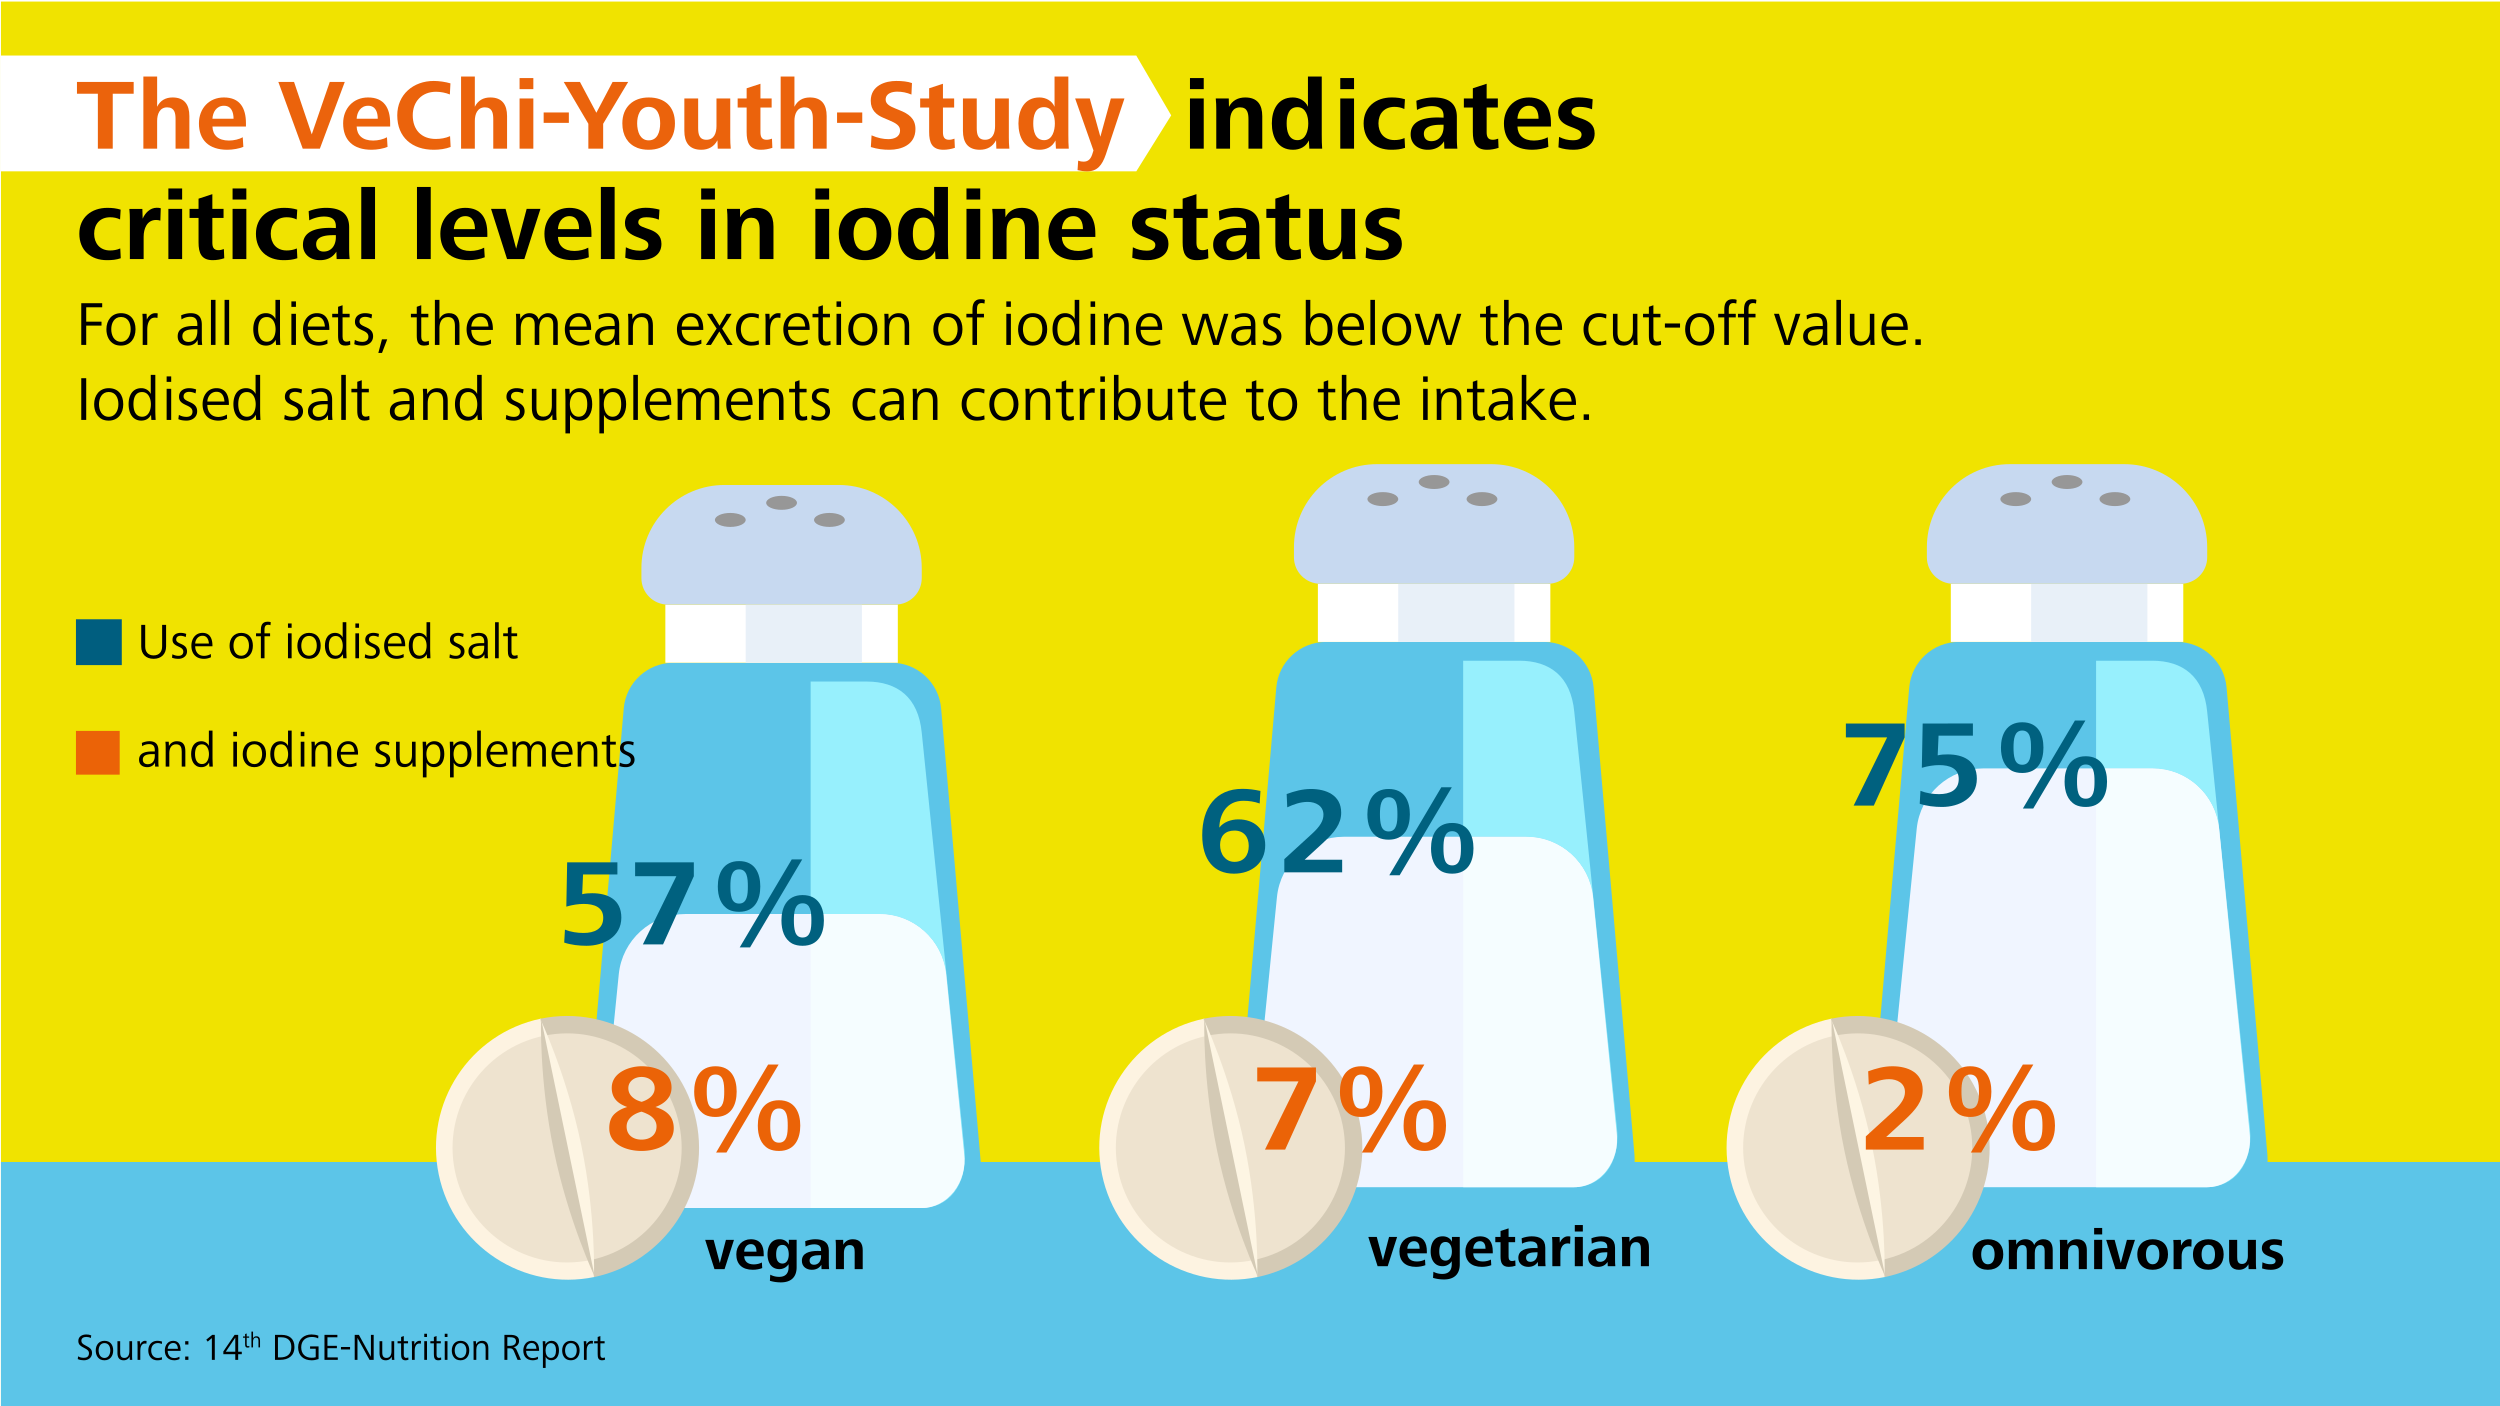 <?xml version="1.0" encoding="UTF-8"?>
<svg xmlns:xlink="http://www.w3.org/1999/xlink" xmlns="http://www.w3.org/2000/svg" width="1600" height="900" viewBox="0 0 1200 675" version="1.2">
  <defs>
    <symbol overflow="visible" id="prefix__g">
      <path d="M3.656-.89C6.97.233 10.812.655 14.36.655c8.266 0 16.72-4.312 16.72-13.531 0-8.75-6.626-11.703-14-11.703-1.485 0-3.188.062-4.798.469l.422-9.453h16.485v-5.844H5.078l-.406 21.265c3.016-.875 5.781-1.297 8.328-1.297 5.016 0 9.39 1.532 9.39 6.672 0 5.438-4.312 7.266-9.453 7.266-3.015 0-6.14-.469-8.921-1.594zm0 0"></path>
    </symbol>
    <symbol overflow="visible" id="prefix__h">
      <path d="m16.36 0 14.78-32.734v-6.672H2.954v6.672H22.75L6.672 0zm0 0"></path>
    </symbol>
    <symbol overflow="visible" id="prefix__i">
      <path d="M39.281-.36C40.594.298 42.234.657 44.188.657c7.75 0 10.218-6.031 10.218-12.172 0-6.156-2.531-12.171-10.218-12.171-7.626 0-10.157 6.015-10.157 12.171 0 4.72 1.36 9.032 5.25 11.157zM18.97 1.423l25.047-42.25h-5.032L14 1.422zM8.797-16.656c1.312.64 2.953 1 4.906 1 7.75 0 10.172-6.031 10.172-12.172 0-6.14-2.422-12.172-10.172-12.172-7.625 0-10.219 6.031-10.219 12.172 0 4.781 1.422 9.047 5.313 11.172zM40.64-5.97C40.109-7.562 40-9.625 40-11.516c0-4.078.406-8.218 4.188-8.218 3.843 0 4.203 4.14 4.203 8.218 0 3.829-.297 8.204-4.203 8.204-1.954 0-3.016-1.063-3.547-2.657zM10.156-22.266c-.531-1.609-.64-3.672-.64-5.562 0-4.078.406-8.203 4.187-8.203 3.844 0 4.203 4.125 4.203 8.203 0 3.844-.297 8.219-4.203 8.219-1.953 0-3.015-1.063-3.547-2.657zm0 0"></path>
    </symbol>
    <symbol overflow="visible" id="prefix__j">
      <path d="M19.906-17.188c2.547 1.125 4.672 3.125 4.672 6.079 0 4.078-3.125 6.328-7.203 6.328-4.016 0-7.156-2.188-7.156-6.266 0-3.844 3.422-6.203 7.156-7.156.875.297 1.703.594 2.531 1.015zM15-23.813c-2.234-1.171-3.953-2.953-3.953-5.671 0-3.36 3.015-5.375 6.328-5.375 3.297 0 6.313 1.89 6.313 5.375 0 3.547-3.125 5.609-6.266 6.562a16.651 16.651 0 0 1-2.422-.89zM4.187-16.89c-1.53 1.594-2.296 3.782-2.296 6.672C1.89-2.25 10.453.656 17.375.656c6.781 0 15.469-2.844 15.469-10.875 0-5.734-3.547-8.625-8.797-10.219 4.312-1.593 7.734-4.5 7.734-9.343C31.781-37.578 23.688-40 17.375-40c-5.86 0-14.297 3.016-14.297 10.344 0 5.015 2.953 7.625 7.438 9.218-2.657.766-4.72 1.954-6.329 3.547zm0 0"></path>
    </symbol>
    <symbol overflow="visible" id="prefix__k">
      <path d="M30.547 0v-6.031H12.53l8.625-7.907c5.844-5.374 8.922-9.343 8.922-14.718C30.078-37.046 22.86-40 15.531-40c-4.062 0-7.844 1.063-11.625 2.422l.281 6.39c3.016-1.421 6.329-2.609 9.813-2.609 3.781 0 7.563 1.89 7.563 6.14 0 2.782-1.47 5.5-5.547 9.22L2.78-6.329V0zm0 0"></path>
    </symbol>
    <symbol overflow="visible" id="prefix__l">
      <path d="M12.875-7.5c-1.172-1.484-1.766-3.547-1.766-5.61 0-4.312 2.422-6.921 6.907-6.921 4.547 0 6.859 3.078 6.859 7.39 0 4.422-2.313 7.625-6.86 7.625-2.296 0-3.953-1.015-5.14-2.484zm17.61-31.547c-2.891-.656-5.797-1.016-8.626-1.016-12.828 0-19.312 9.11-19.312 22.22 0 12.046 5.719 18.5 15.234 18.5 8.453 0 15-5.095 15-13.657 0-7.734-5.187-12.406-12.875-12.406-3.36 0-7.093 1.187-9.156 3.953.172-6.781 3.719-12.875 11.578-12.875 2.719 0 5.328.422 7.797 1.297zm0 0"></path>
    </symbol>
    <symbol overflow="visible" id="prefix__n">
      <path d="M17.656 0v-26.36h10.047v-5.656H.484v5.657h10.032V0zm0 0"></path>
    </symbol>
    <symbol overflow="visible" id="prefix__o">
      <path d="M9.64 0v-13.344c0-3.125 1.157-6.484 4.813-6.484 3.594 0 4.031 2.844 4.031 5.719V0h6.625v-15.64c0-5.532-2.406-8.938-8.062-8.938-3.313 0-5.906 1.437-7.406 4.469v-14.5H3.03V0zm0 0"></path>
    </symbol>
    <symbol overflow="visible" id="prefix__p">
      <path d="M8.11-14.36c.14-3.062 1.874-6.234 5.515-6.234 3.656 0 4.61 3.219 4.61 6.235zm16.078 3.75v-1.578c0-7.296-2.875-12.39-10.61-12.39-7.094 0-11.953 5.281-11.953 12.437C1.625-4.125 6.391.531 15.265.531c2.641 0 5.766-.578 7.672-1.39l-.28-4.61c-1.688.953-4.266 1.578-6.626 1.578-5.14 0-7.781-2.546-7.922-6.718zm0 0"></path>
    </symbol>
    <symbol overflow="visible" id="prefix__r">
      <path d="m19.875 0 11.953-32.016h-7.203l-8.64 25.157-8.5-25.157H-.048L11.656 0zm0 0"></path>
    </symbol>
    <symbol overflow="visible" id="prefix__s">
      <path d="M27.266-6c-2.157.953-4.516 1.344-6.86 1.344-6.968 0-11.047-4.469-11.047-11.328 0-6.672 4.422-11.329 11.188-11.329 2.156 0 4.656.485 6.625 1.297l.281-5.328c-2.437-.718-5.469-1.156-8.015-1.156-9.797 0-17.516 6.531-17.516 16.516C1.922-5.375 9.125.53 19.437.53c2.688 0 5.672-.39 8.11-1.344zm0 0"></path>
    </symbol>
    <symbol overflow="visible" id="prefix__t">
      <path d="M9.64-28.563v-5.328H3.032v5.328zM9.64 0v-24.094H3.032V0zm0 0"></path>
    </symbol>
    <symbol overflow="visible" id="prefix__u">
      <path d="M14.063-12.39v-4.985H1.969v4.984zm0 0"></path>
    </symbol>
    <symbol overflow="visible" id="prefix__v">
      <path d="M18.578 0v-11.953l12-20.063h-7.484l-7.782 14.782-7.874-14.782H-.345L11.47-11.953V0zm0 0"></path>
    </symbol>
    <symbol overflow="visible" id="prefix__w">
      <path d="M8.922-.344c1.594.578 3.36.875 5.328.875 7.875 0 12.625-4.906 12.625-12.672 0-8.015-4.797-12.437-12.625-12.437-7.39 0-12.625 4.562-12.625 12.437 0 5.797 2.594 9.985 7.297 11.797zm1.015-6.234c-.812-1.531-1.203-3.594-1.203-5.563 0-3.656 1.297-7.921 5.516-7.921 4.328 0 5.531 4.218 5.531 7.921 0 4.079-1.297 8.157-5.531 8.157-2.063 0-3.406-1.063-4.313-2.594zm0 0"></path>
    </symbol>
    <symbol overflow="visible" id="prefix__x">
      <path d="M25.203 0c-.187-1.781-.25-3.64-.25-5.422v-18.672h-6.61v13.25c0 3.219-1.062 6.578-4.812 6.578-3.594 0-3.984-2.89-3.984-5.765v-14.063H2.922v15.547c0 5.516 2.312 9.078 8.125 9.078 3.406 0 6.187-1.484 7.765-4.562L18.953 0zm0 0"></path>
    </symbol>
    <symbol overflow="visible" id="prefix__y">
      <path d="M17.047-4.797c-.875.328-1.735.531-2.64.531-2.36 0-2.891-1.593-2.891-3.656v-11.812h5.375v-4.36h-5.375v-7.062L4.89-28.984v4.89H.578v4.36h4.313v11.718c0 5.047 1.296 8.547 6.828 8.547 1.86 0 3.781-.344 5.515-.922zm0 0"></path>
    </symbol>
    <symbol overflow="visible" id="prefix__z">
      <path d="M2.781-.766c3.266 1 6 1.297 8.938 1.297 5.61 0 12.469-2.312 12.469-9.937 0-5.14-3.36-7.344-7.579-9.031l-2.109-.86c-2.5-1-4.61-2.11-4.61-4.219 0-3.078 3.126-3.843 5.563-3.843 2.266 0 4.563.437 6.813 1.39l.25-5.515c-1.922-.72-4.657-1.016-7.547-1.016-5.219 0-12.235 2.156-12.235 9.516 0 4.593 2.829 6.812 6.094 8.203l2.594 1.094c3.61 1.5 5.375 2.703 5.375 4.953 0 3.265-3.11 4.171-5.61 4.171-2.359 0-5.14-.53-8.062-1.828zm0 0"></path>
    </symbol>
    <symbol overflow="visible" id="prefix__A">
      <path d="M25.781 0c-.156-1.969-.203-3.984-.203-6.719v-27.89h-6.625v14.5c-1.187-2.875-4.172-4.47-7.234-4.47-7.25 0-10.094 6-10.094 12.438 0 6.485 2.75 12.672 10.14 12.672 3.313 0 6.141-1.39 7.626-4.468L19.625 0zM9.703-6.766c-.781-1.593-.969-3.609-.969-5.328 0-3.453.766-7.828 5.141-7.828 4.172 0 5.234 4.469 5.234 7.828 0 3.313-1.109 8.016-5.187 8.016-2.156 0-3.453-1.156-4.219-2.688zm0 0"></path>
    </symbol>
    <symbol overflow="visible" id="prefix__B">
      <path d="M1.438 10.313c1.687.343 2.78.578 4.656.578 4.843 0 7.156-2.97 8.937-8.157l8.922-26.828h-6.531L12.39-5.719 7.297-24.094H.28L9.078.86l-.625 1.97c-.719 2.108-1.875 3.405-4.14 3.405-.907 0-1.672-.14-2.579-.468zm0 0"></path>
    </symbol>
    <symbol overflow="visible" id="prefix__C">
      <path d="M9.64 0v-13.297c0-3.172 1.063-6.531 4.813-6.531 3.594 0 4.031 2.89 4.031 5.765V0h6.625v-15.594c0-5.531-2.359-8.984-8.172-8.984-3.406 0-6.234 1.437-7.812 4.515l-.094-4.03h-6.25c.188 1.78.25 3.593.25 5.374V0zm0 0"></path>
    </symbol>
    <symbol overflow="visible" id="prefix__D">
      <path d="M21.266-5.094c-1.688.719-3.22.969-4.891.969-5 0-7.64-3.563-7.64-8.016 0-4.609 2.78-7.921 7.687-7.921 1.672 0 3.265.328 4.75 1.046l.281-4.703c-2.11-.625-3.937-.86-6.375-.86-7.64 0-13.453 4.61-13.453 12.438 0 7.875 5.39 12.672 13.25 12.672 2.453 0 4.469-.187 6.625-.922zm0 0"></path>
    </symbol>
    <symbol overflow="visible" id="prefix__E">
      <path d="M17.14-11.469v1c0 3.563-1.874 6.875-5.906 6.875-2.062 0-3.546-1.203-3.546-3.562 0-3.594 4.218-4.313 8.109-4.313zM23.767 0c-.203-1.688-.25-3.219-.25-5.656v-9.563c0-7.047-4.657-9.36-11.125-9.36-2.688 0-5.813.579-8.313 1.595l.297 4.406c2.25-1.203 4.89-1.828 7.047-1.828 3.656 0 5.719 1.297 5.719 4.703v.828a59.527 59.527 0 0 0-2.891-.094c-6.766 0-12.906 1.719-12.906 8.11C1.344-2.063 5.094.53 9.5.53c3.656 0 6.203-1.437 7.875-4.078L17.515 0zm0 0"></path>
    </symbol>
    <symbol overflow="visible" id="prefix__F">
      <path d="M2.11-.625C4.421.188 6.671.531 9.405.531c4.844 0 10.078-2.015 10.078-7.828 0-8.344-11.125-6.531-11.125-10.312 0-2.078 2.25-2.453 3.922-2.453 2.078 0 4.031.375 5.953 1.156l.297-4.813c-1.875-.515-4.281-.906-6.625-.906-4.422 0-9.937 1.922-9.937 7.344 0 7.828 11.234 6.343 11.234 10.468 0 2.063-1.64 2.782-4.172 2.782-2.265 0-4.515-.532-6.625-1.625zm0 0"></path>
    </symbol>
    <symbol overflow="visible" id="prefix__G">
      <path d="M9.64 0v-10.75c0-3.75 1.547-8.016 5.954-8.016.719 0 1.453.094 2.062.328l.203-5.953c-.625-.187-1.203-.234-1.922-.234-3.265 0-5.624 2.594-6.765 5.234l-.14-4.656h-6.25c.187 1.781.25 3.547.25 5.328V0zm0 0"></path>
    </symbol>
    <symbol overflow="visible" id="prefix__H">
      <path d="M9.64 0v-34.61H3.032V0zm0 0"></path>
    </symbol>
    <symbol overflow="visible" id="prefix__I">
      <path d="M16.266 0 24-24.094h-6.625l-5.031 19.11-5.094-19.11H.281L7.97 0zm0 0"></path>
    </symbol>
    <symbol overflow="visible" id="prefix__J">
      <path d="M9.484 0 14-14.063h-3.86L7.204-2.905 4.234-14.062H.172L4.64 0zm0 0"></path>
    </symbol>
    <symbol overflow="visible" id="prefix__K">
      <path d="M4.734-8.375c.079-1.781 1.094-3.64 3.22-3.64 2.124 0 2.687 1.874 2.687 3.64zm9.375 2.188v-.922c0-4.266-1.671-7.235-6.187-7.235-4.14 0-6.969 3.094-6.969 7.266 0 4.672 2.766 7.39 7.953 7.39 1.531 0 3.36-.343 4.485-.812l-.172-2.688c-.985.563-2.5.922-3.86.922-3 0-4.546-1.484-4.625-3.921zm0 0"></path>
    </symbol>
    <symbol overflow="visible" id="prefix__L">
      <path d="M2.094 5.594c1.719.531 3.5.765 5.297.765 4.734 0 7.53-2.437 7.53-7.25v-13.171h-3.75v2.328c-.874-1.797-2.515-2.61-4.452-2.61-4.14 0-5.766 3.5-5.766 7.266C.953-3.5 2.578 0 6.656 0a5.172 5.172 0 0 0 4.407-2.406v1.515c0 2.829-1.407 4.594-4.516 4.594-1.531 0-2.969-.344-4.281-1.047zm3.562-9.735c-.453-.875-.562-1.937-.562-2.921 0-2.016.453-4.563 3-4.563 2.437 0 3.047 2.61 3.047 4.563 0 1.906-.672 4.375-3.047 4.375-1.235 0-1.985-.641-2.438-1.454zm0 0"></path>
    </symbol>
    <symbol overflow="visible" id="prefix__M">
      <path d="M10-6.688v.579c0 2.078-1.094 4.015-3.453 4.015-1.203 0-2.063-.703-2.063-2.078 0-2.094 2.454-2.516 4.735-2.516zM13.86 0c-.11-.984-.141-1.875-.141-3.297v-5.578c0-4.11-2.719-5.469-6.5-5.469-1.563 0-3.375.344-4.844.938l.172 2.562c1.312-.687 2.86-1.062 4.11-1.062 2.14 0 3.343.765 3.343 2.75v.469c-.531-.016-1.156-.047-1.688-.047-3.937 0-7.53 1-7.53 4.734C.781-1.203 2.968.313 5.546.313c2.125 0 3.61-.844 4.594-2.391L10.219 0zm0 0"></path>
    </symbol>
    <symbol overflow="visible" id="prefix__N">
      <path d="M5.625 0v-7.75c0-1.86.625-3.813 2.797-3.813 2.11 0 2.36 1.672 2.36 3.36V0h3.859v-9.094c0-3.219-1.375-5.25-4.75-5.25-2 0-3.641.844-4.579 2.64l-.046-2.358H1.625c.11 1.046.14 2.109.14 3.14V0zm0 0"></path>
    </symbol>
    <symbol overflow="visible" id="prefix__O">
      <path d="M9.938-2.797c-.5.188-1 .313-1.532.313-1.375 0-1.687-.938-1.687-2.141v-6.89h3.14v-2.547H6.72v-4.11l-3.86 1.266v2.843H.344v2.547h2.515v6.844c0 2.938.75 4.984 3.97 4.984 1.093 0 2.218-.203 3.218-.53zm0 0"></path>
    </symbol>
    <symbol overflow="visible" id="prefix__P">
      <path d="M5.625 0v-6.266c0-2.187.906-4.687 3.469-4.687.422 0 .844.062 1.203.203l.125-3.469c-.375-.125-.703-.14-1.125-.14-1.906 0-3.281 1.5-3.953 3.046l-.078-2.718H1.625c.11 1.047.14 2.078.14 3.11V0zm0 0"></path>
    </symbol>
    <symbol overflow="visible" id="prefix__Q">
      <path d="M5.625-16.656v-3.11h-3.86v3.11zM5.625 0v-14.063h-3.86V0zm0 0"></path>
    </symbol>
    <symbol overflow="visible" id="prefix__S">
      <path d="M5.203-.203c.922.344 1.969.516 3.11.516 4.593 0 7.374-2.86 7.374-7.391 0-4.688-2.812-7.266-7.374-7.266-4.313 0-7.36 2.672-7.36 7.266 0 3.375 1.516 5.812 4.25 6.875zm.594-3.64c-.484-.891-.703-2.095-.703-3.235 0-2.14.765-4.625 3.218-4.625 2.532 0 3.22 2.469 3.22 4.625 0 2.375-.75 4.75-3.22 4.75-1.203 0-1.984-.61-2.515-1.516zm0 0"></path>
    </symbol>
    <symbol overflow="visible" id="prefix__T">
      <path d="M5.625 0v-7.781c0-1.797.64-3.782 2.61-3.782 1.734 0 2.124 1.313 2.124 2.797V0h3.844v-7.781c0-1.797.64-3.782 2.594-3.782 1.719 0 2.156 1.313 2.156 2.797V0h3.86v-9.094c0-3.062-1.204-5.25-4.563-5.25-1.766 0-3.656 1.078-4.328 2.781-.531-1.656-2.047-2.78-4.172-2.78-2.016 0-3.563.874-4.438 2.64l-.046-2.36H1.625c.11 1.047.14 2.11.14 3.141V0zm0 0"></path>
    </symbol>
    <symbol overflow="visible" id="prefix__U">
      <path d="M14.703 0c-.11-1.031-.14-2.125-.14-3.156v-10.906h-3.86v7.734c0 1.875-.625 3.844-2.812 3.844-2.094 0-2.313-1.688-2.313-3.375v-8.204H1.703v9.079c0 3.218 1.344 5.296 4.734 5.296 1.985 0 3.61-.875 4.532-2.671L11.063 0zm0 0"></path>
    </symbol>
    <symbol overflow="visible" id="prefix__V">
      <path d="M1.234-.36c1.344.47 2.657.672 4.25.672 2.829 0 5.891-1.187 5.891-4.562 0-4.875-6.5-3.813-6.5-6.031 0-1.203 1.313-1.422 2.297-1.422 1.203 0 2.344.219 3.469.672l.171-2.797a14.697 14.697 0 0 0-3.874-.531c-2.563 0-5.797 1.109-5.797 4.28 0 4.563 6.562 3.688 6.562 6.11 0 1.203-.953 1.61-2.437 1.61a8.276 8.276 0 0 1-3.86-.938zm0 0"></path>
    </symbol>
    <symbol overflow="visible" id="prefix__W">
      <path d="M3.75-16.016H1.844V-5.64c0 3.672 2.281 5.907 5.953 5.907 3.656 0 5.984-2.282 5.984-5.922v-10.36h-1.906v10.36c0 2.562-1.406 4.281-4.078 4.281-2.656 0-4.047-1.719-4.047-4.281zm0 0"></path>
    </symbol>
    <symbol overflow="visible" id="prefix__X">
      <path d="M1.016-.281c.953.406 2.015.547 3.156.547 2.11 0 4.062-1.282 4.062-3.579 0-4-5.203-3.265-5.203-5.656 0-1.453 1.188-1.812 2.125-1.812.844 0 1.703.25 2.453.61l.235-1.517a7.561 7.561 0 0 0-2.703-.5c-1.875 0-3.875.907-3.875 3.313 0 3.64 5.171 2.797 5.171 5.703 0 1.344-.937 2-2.28 2-1.079 0-1.97-.25-2.938-.75zm0 0"></path>
    </symbol>
    <symbol overflow="visible" id="prefix__Y">
      <path d="M2.813-7.063c.062-1.703 1.25-3.734 3.53-3.734 2.313 0 2.923 2.11 3.048 3.735zm8.28 1.297v-.28c0-3.173-1.062-6.141-4.78-6.141-3.579 0-5.329 3.109-5.329 6.156C.984-2.453 2.906.266 7.031.266a7.88 7.88 0 0 0 3.36-.766l-.079-1.563c-.874.579-2.124.907-3.28.907-3 0-4.22-2.297-4.22-4.61zm0 0"></path>
    </symbol>
    <symbol overflow="visible" id="prefix__aa">
      <path d="M4.172-.219c.703.313 1.516.485 2.453.485 3.688 0 5.594-2.829 5.594-6.297 0-3.516-1.844-6.157-5.594-6.157-3.547 0-5.594 2.735-5.594 6.157 0 2.625 1.063 4.812 3.14 5.812zm-.406-2.515c-.594-.938-.86-2.141-.86-3.297 0-2.297 1.078-4.703 3.719-4.703 2.688 0 3.719 2.312 3.719 4.703 0 2.312-1.11 4.828-3.719 4.828-1.328 0-2.25-.64-2.86-1.531zm0 0"></path>
    </symbol>
    <symbol overflow="visible" id="prefix__ab">
      <path d="M4.578 0v-10.563H7.25v-1.39H4.562v-1.61c0-1.343.266-2.515 1.72-2.515.39 0 .796.047 1.155.219l.141-1.438c-.406-.219-1.078-.25-1.531-.25-2.922 0-3.219 2.36-3.219 4.063v1.53H.5v1.392h2.328V0zm0 0"></path>
    </symbol>
    <symbol overflow="visible" id="prefix__ac">
      <path d="M3.5-14.61v-2.093H1.75v2.094zM3.5 0v-11.953H1.75V0zm0 0"></path>
    </symbol>
    <symbol overflow="visible" id="prefix__ad">
      <path d="M11.422 0c-.063-1.25-.125-2.469-.125-3.797v-13.5h-1.75v7.36c-.594-1.422-2.078-2.25-3.594-2.25-3.578 0-4.922 3-4.922 6.156C1.031-2.953 2.36.266 5.906.266c1.657 0 2.969-.72 3.735-2.25L9.797 0zM3.578-2.781c-.5-.938-.672-2.14-.672-3.219 0-2.203.594-4.703 3.313-4.703 2.5 0 3.375 2.61 3.375 4.703 0 2.094-.813 4.781-3.36 4.781-1.343 0-2.156-.672-2.656-1.562zm0 0"></path>
    </symbol>
    <symbol overflow="visible" id="prefix__ae">
      <path d="M8.36-6v.719c0 2.203-.891 4.125-3.438 4.125-1.172 0-2.313-.594-2.313-2.203C2.61-5.766 5.234-6 7.47-6zm1.859 6c-.11-.844-.14-1.656-.14-2.547v-5.187c0-3-1.345-4.454-4.345-4.454-1.125 0-2.562.329-3.593.829l.14 1.562a6.053 6.053 0 0 1 3.375-1c2 0 2.703 1.125 2.703 2.953v.578H7.016C3.5-7.266.812-6.359.812-3.28.813-.86 2.595.266 4.735.266c1.5 0 3.016-.657 3.72-2.188L8.515 0zm0 0"></path>
    </symbol>
    <symbol overflow="visible" id="prefix__af">
      <path d="M3.5 0v-17.297H1.75V0zm0 0"></path>
    </symbol>
    <symbol overflow="visible" id="prefix__ag">
      <path d="M7.266-1.563c-.454.188-.86.313-1.344.313-1.234 0-1.531-.938-1.531-1.984v-7.344h2.718v-1.375H4.391v-3.281l-1.735.593v2.688H.406v1.375h2.25v6.875c0 2.187.313 3.969 2.766 3.969.656 0 1.344-.094 1.953-.36zm0 0"></path>
    </symbol>
    <symbol overflow="visible" id="prefix__ah">
      <path d="M3.5 0v-6.438c0-2.109.766-4.265 3.266-4.265 2.312 0 2.687 1.734 2.687 3.625V0h1.735v-7.422c0-2.75-.938-4.766-4.016-4.766-1.719 0-3.016.766-3.86 2.297l-.078-2.062H1.625c.11.937.125 1.875.125 2.812V0zm0 0"></path>
    </symbol>
    <symbol overflow="visible" id="prefix__ai">
      <path d="M3.453-11.953h-1.75v7.39c0 2.782.938 4.829 3.984 4.829 1.75 0 3.032-.797 3.86-2.329L9.594 0h1.61c-.095-.938-.11-1.875-.11-2.813v-9.14H9.359v6.437c0 2.11-.765 4.266-3.265 4.266-2.282 0-2.64-1.719-2.64-3.625zm0 0"></path>
    </symbol>
    <symbol overflow="visible" id="prefix__aj">
      <path d="M3.5 5.188v-7.125C4.11-.532 5.594.265 7.156.265c3.547 0 4.875-3.22 4.875-6.297 0-3.157-1.203-6.157-4.86-6.157-1.577 0-3.14.907-3.78 2.329l-.11-2.094H1.625c.078 1.344.125 2.594.125 4.015V5.188zm.656-8.016c-.515-.969-.718-2.14-.718-3.203 0-2.11.874-4.672 3.374-4.672 2.72 0 3.313 2.469 3.313 4.672 0 2.187-.64 4.812-3.313 4.812-1.265 0-2.109-.672-2.656-1.61zm0 0"></path>
    </symbol>
    <symbol overflow="visible" id="prefix__ak">
      <path d="M3.5 0v-6.453c0-2.094.797-4.25 3-4.25 1.797 0 2.36 1.265 2.36 2.875V0h1.75v-6.453c0-2.094.796-4.25 2.968-4.25 1.813 0 2.375 1.265 2.375 2.875V0h1.766v-8.14c0-2.297-1.297-4.047-3.735-4.047-1.53 0-3.046 1-3.609 2.484-.344-1.235-1.5-2.485-3.484-2.485-1.594 0-2.782.766-3.579 2.297l-.078-2.062H1.625c.11.937.125 1.875.125 2.812V0zm0 0"></path>
    </symbol>
    <symbol overflow="visible" id="prefix__al">
      <path d="M4.922 0v-9.266h7.344v-1.89H4.922v-6.906h7.672v-1.954H2.547V0zm0 0"></path>
    </symbol>
    <symbol overflow="visible" id="prefix__am">
      <path d="M5.219-.266c.875.391 1.89.594 3.062.594 4.625 0 6.985-3.531 6.985-7.86 0-4.405-2.313-7.702-6.985-7.702-4.437 0-6.984 3.421-6.984 7.703 0 3.265 1.312 6 3.922 7.265zm-.516-3.156c-.75-1.172-1.078-2.672-1.078-4.11 0-2.874 1.36-5.874 4.656-5.874 3.36 0 4.656 2.875 4.656 5.875 0 2.875-1.39 6.031-4.656 6.031-1.656 0-2.828-.813-3.578-1.922zm0 0"></path>
    </symbol>
    <symbol overflow="visible" id="prefix__an">
      <path d="M4.375 0v-7.406c0-2.344.672-5.703 3.688-5.703.39 0 .812.062 1.203.171l.125-2.187c-.454-.11-.813-.11-1.266-.11-1.828 0-3.39 1.579-3.953 3.11l-.125-2.813h-2c.11 1.172.14 2.344.14 3.5V0zm0 0"></path>
    </symbol>
    <symbol overflow="visible" id="prefix__ap">
      <path d="M10.438-7.5v.906c0 2.75-1.11 5.157-4.282 5.157-1.468 0-2.89-.75-2.89-2.766 0-3 3.28-3.297 6.062-3.297zM12.78 0c-.156-1.047-.187-2.063-.187-3.188v-6.468c0-3.75-1.672-5.578-5.422-5.578-1.406 0-3.219.421-4.5 1.046l.172 1.954A7.6 7.6 0 0 1 7.078-13.5c2.484 0 3.36 1.406 3.36 3.688v.718H8.765c-4.391 0-7.75 1.14-7.75 4.985 0 3.03 2.218 4.437 4.89 4.437 1.89 0 3.782-.812 4.657-2.734L10.655 0zm0 0"></path>
    </symbol>
    <symbol overflow="visible" id="prefix__aq">
      <path d="M4.375 0v-21.625H2.187V0zm0 0"></path>
    </symbol>
    <symbol overflow="visible" id="prefix__ar">
      <path d="M14.281 0a77.696 77.696 0 0 1-.156-4.734v-16.891h-2.188v9.203c-.75-1.765-2.609-2.812-4.5-2.812-4.468 0-6.14 3.75-6.14 7.703 0 3.843 1.64 7.86 6.078 7.86 2.078 0 3.719-.891 4.688-2.813L12.233 0zM4.47-3.484c-.625-1.172-.844-2.672-.844-4.016 0-2.766.75-5.875 4.14-5.875C10.892-13.375 12-10.109 12-7.5c0 2.61-1.016 5.969-4.203 5.969-1.672 0-2.703-.844-3.328-1.953zm0 0"></path>
    </symbol>
    <symbol overflow="visible" id="prefix__as">
      <path d="M4.375-18.266v-2.609H2.187v2.61zM4.375 0v-14.938H2.187V0zm0 0"></path>
    </symbol>
    <symbol overflow="visible" id="prefix__at">
      <path d="M3.516-8.813c.078-2.14 1.546-4.687 4.406-4.687 2.906 0 3.656 2.64 3.812 4.688zm10.343 1.61v-.36c0-3.953-1.312-7.671-5.968-7.671-4.47 0-6.657 3.89-6.657 7.703 0 4.468 2.391 7.86 7.563 7.86a9.768 9.768 0 0 0 4.187-.954l-.078-1.953c-1.11.719-2.672 1.14-4.11 1.14-3.75 0-5.28-2.875-5.28-5.765zm0 0"></path>
    </symbol>
    <symbol overflow="visible" id="prefix__au">
      <path d="M9.094-1.953c-.578.25-1.078.39-1.688.39-1.562 0-1.922-1.171-1.922-2.484v-9.187h3.391v-1.704h-3.39v-4.109l-2.157.75v3.36H.516v1.703h2.812v8.609c0 2.734.39 4.953 3.453 4.953.813 0 1.672-.125 2.422-.453zm0 0"></path>
    </symbol>
    <symbol overflow="visible" id="prefix__av">
      <path d="M1.266-.36C2.453.157 3.78.329 5.219.329c2.64 0 5.078-1.594 5.078-4.469 0-5.015-6.516-4.078-6.516-7.078 0-1.797 1.5-2.25 2.672-2.25 1.047 0 2.125.297 3.063.75l.296-1.89a9.549 9.549 0 0 0-3.39-.625c-2.344 0-4.828 1.14-4.828 4.14 0 4.547 6.453 3.5 6.453 7.14 0 1.673-1.172 2.485-2.86 2.485-1.343 0-2.453-.297-3.656-.937zm0 0"></path>
    </symbol>
    <symbol overflow="visible" id="prefix__aw">
      <path d="m2.906 3.844 2.5-6.516H2.875L1.141 3.844zm0 0"></path>
    </symbol>
    <symbol overflow="visible" id="prefix__ax">
      <path d="M4.375 0v-8.063c0-2.64 1-5.312 4.078-5.312 2.89 0 3.36 2.125 3.36 4.5V0h2.171v-9.266c0-3.453-1.328-5.968-4.984-5.968-2.125 0-3.656.921-4.625 2.812v-9.203H2.187V0zm0 0"></path>
    </symbol>
    <symbol overflow="visible" id="prefix__ay">
      <path d="M4.375 0v-8.063c0-2.624 1-5.312 3.75-5.312 2.25 0 2.938 1.578 2.938 3.594V0h2.203v-8.063c0-2.624.984-5.312 3.718-5.312 2.25 0 2.97 1.578 2.97 3.594V0h2.187v-10.172c0-2.875-1.625-5.062-4.657-5.062-1.922 0-3.797 1.25-4.53 3.109-.407-1.563-1.86-3.11-4.345-3.11-1.984 0-3.484.954-4.468 2.876l-.094-2.579h-2c.11 1.172.14 2.344.14 3.5V0zm0 0"></path>
    </symbol>
    <symbol overflow="visible" id="prefix__az">
      <path d="M4.375 0v-8.047c0-2.64.969-5.328 4.078-5.328 2.89 0 3.36 2.156 3.36 4.531V0h2.171v-9.266c0-3.453-1.171-5.968-5.015-5.968-2.156 0-3.781.953-4.828 2.875l-.094-2.579h-2c.11 1.172.14 2.344.14 3.5V0zm0 0"></path>
    </symbol>
    <symbol overflow="visible" id="prefix__aA">
      <path d="m2.813 0 4.03-6.453L10.626 0h2.578L8.156-7.828l4.594-7.11h-2.438L6.938-9.203l-3.485-5.735H.906l4.64 7.11L.392 0zm0 0"></path>
    </symbol>
    <symbol overflow="visible" id="prefix__aB">
      <path d="M12.156-2.188a8.276 8.276 0 0 1-3.312.688c-3.438 0-5.219-2.875-5.219-6.031 0-3.36 1.781-5.875 5.375-5.875 1.078 0 2.156.297 3.125.75l.172-1.953c-1.172-.391-2.422-.625-3.656-.625-4.563 0-7.344 3.265-7.344 7.703 0 4.343 2.547 7.86 7.14 7.86 1.313 0 2.579-.126 3.86-.563zm0 0"></path>
    </symbol>
    <symbol overflow="visible" id="prefix__aC">
      <path d="M5.734 0v-13.203h3.329v-1.735h-3.36v-2.015c0-1.672.328-3.14 2.156-3.14.485 0 .985.046 1.438.265l.187-1.797c-.515-.281-1.359-.313-1.921-.313-3.657 0-4.016 2.954-4.016 5.079v1.922H.625v1.734h2.922V0zm0 0"></path>
    </symbol>
    <symbol overflow="visible" id="prefix__aD">
      <path d="m7.766 0 3.875-12.875L15.453 0h2.672l4.64-14.938h-2.093L16.89-2.046l-3.875-12.89h-2.61l-3.86 12.89-3.812-12.89H.391L5.125 0zm0 0"></path>
    </symbol>
    <symbol overflow="visible" id="prefix__aE">
      <path d="m4.203 0 .063-2.484C5.219-.563 6.875.328 8.937.328c4.438 0 6.094-4.016 6.094-7.86 0-3.952-1.5-7.702-6.062-7.702-1.89 0-3.844 1.046-4.594 2.812v-9.203H2.187V0zm.984-3.547c-.625-1.187-.89-2.656-.89-3.984 0-2.64 1.11-5.844 4.219-5.844 3.39 0 4.14 3.078 4.14 5.844 0 2.734-.812 6-4.14 6-1.579 0-2.641-.844-3.329-2.016zm0 0"></path>
    </symbol>
    <symbol overflow="visible" id="prefix__aF">
      <path d="M4.313-14.938H2.124v9.235C2.125-2.22 3.297.328 7.109.328c2.188 0 3.782-.984 4.829-2.906L12 0h2.016c-.125-1.172-.157-2.344-.157-3.516v-11.421h-2.156v8.03c0 2.641-.969 5.345-4.078 5.345-2.86 0-3.313-2.157-3.313-4.532zm0 0"></path>
    </symbol>
    <symbol overflow="visible" id="prefix__aG">
      <path d="M8.438-8.313v-1.984H1.171v1.985zm0 0"></path>
    </symbol>
    <symbol overflow="visible" id="prefix__aH">
      <path d="m7.922 0 5.062-14.938h-2.28L6.686-1.921 2.704-14.937H.328L5.344 0zm0 0"></path>
    </symbol>
    <symbol overflow="visible" id="prefix__aI">
      <path d="M5.375 0v-2.672H2.797V0zm0 0"></path>
    </symbol>
    <symbol overflow="visible" id="prefix__aJ">
      <path d="M4.922 0v-20.016H2.547V0zm0 0"></path>
    </symbol>
    <symbol overflow="visible" id="prefix__aK">
      <path d="M4.375 6.484v-8.921C5.125-.657 6.985.328 8.938.328c4.437 0 6.093-4.016 6.093-7.86 0-3.952-1.5-7.702-6.062-7.702-1.985 0-3.922 1.14-4.735 2.906l-.125-2.61H2.047c.078 1.672.14 3.235.14 5V6.485zm.813-10.03c-.625-1.188-.891-2.657-.891-3.985 0-2.64 1.11-5.844 4.219-5.844 3.39 0 4.14 3.078 4.14 5.844 0 2.734-.812 6-4.14 6-1.579 0-2.641-.844-3.329-2.016zm0 0"></path>
    </symbol>
    <symbol overflow="visible" id="prefix__aL">
      <path d="M4.375 0v-7.797l7 7.797h2.875L6.562-8.344l6.875-6.594h-2.734L4.375-8.765v-12.859H2.187V0zm0 0"></path>
    </symbol>
    <symbol overflow="visible" id="prefix__aM">
      <path d="M.86-.36c.921.407 1.937.563 2.953.563 2.062 0 3.906-1.219 3.906-3.469 0-1.828-1.125-2.562-2.485-3.28l-.968-.532c-.954-.5-1.672-1.063-1.672-2.047C2.594-10.563 3.766-11 5.016-11c.75 0 1.5.172 2.14.531l.172-1.281c-.734-.313-1.484-.438-2.328-.438-1.938 0-3.86.938-3.86 3.11 0 1.594.907 2.328 2.063 2.953l.969.531c1.125.578 2.078 1.172 2.078 2.422 0 1.594-1.078 2.188-2.453 2.188-1 0-1.922-.188-2.766-.704zm0 0"></path>
    </symbol>
    <symbol overflow="visible" id="prefix__aN">
      <path d="M3.125-.156c.531.234 1.14.36 1.844.36 2.765 0 4.187-2.126 4.187-4.72 0-2.64-1.375-4.625-4.187-4.625C2.297-9.14.78-7.094.78-4.516c0 1.954.781 3.594 2.344 4.36zm-.297-1.89c-.453-.704-.656-1.61-.656-2.47 0-1.734.812-3.53 2.797-3.53 2.015 0 2.797 1.733 2.797 3.53 0 1.72-.829 3.61-2.797 3.61-.985 0-1.688-.485-2.14-1.14zm0 0"></path>
    </symbol>
    <symbol overflow="visible" id="prefix__aO">
      <path d="M2.594-8.969H1.28v5.547c0 2.094.703 3.625 2.985 3.625 1.312 0 2.265-.594 2.89-1.75L7.203 0h1.203a19.055 19.055 0 0 1-.094-2.11v-6.859H7.016v4.828c0 1.579-.579 3.204-2.438 3.204-1.719 0-1.984-1.297-1.984-2.72zm0 0"></path>
    </symbol>
    <symbol overflow="visible" id="prefix__aP">
      <path d="M2.625 0v-4.453c0-1.39.406-3.406 2.219-3.406.234 0 .484.03.718.093l.079-1.312c-.282-.063-.5-.063-.766-.063-1.094 0-2.031.954-2.375 1.875l-.063-1.703H1.22c.078.703.093 1.406.093 2.11V0zm0 0"></path>
    </symbol>
    <symbol overflow="visible" id="prefix__aQ">
      <path d="M7.297-1.313a5.065 5.065 0 0 1-1.984.407c-2.079 0-3.141-1.719-3.141-3.61 0-2.015 1.062-3.53 3.234-3.53.64 0 1.297.187 1.86.452l.109-1.172a6.993 6.993 0 0 0-2.188-.375C2.454-9.14.782-7.187.782-4.516c0 2.61 1.516 4.72 4.282 4.72.78 0 1.546-.079 2.312-.345zm0 0"></path>
    </symbol>
    <symbol overflow="visible" id="prefix__aR">
      <path d="M2.11-5.297c.046-1.266.937-2.797 2.64-2.797 1.75 0 2.203 1.578 2.281 2.797zm6.203.984v-.218c0-2.375-.782-4.61-3.579-4.61-2.687 0-4 2.344-4 4.625 0 2.672 1.438 4.72 4.547 4.72.844 0 1.735-.204 2.516-.579l-.063-1.172c-.656.438-1.593.688-2.453.688-2.25 0-3.172-1.735-3.172-3.454zm0 0"></path>
    </symbol>
    <symbol overflow="visible" id="prefix__aS">
      <path d="M3.219-7.36v-1.609H1.672v1.61zm0 7.36v-1.61H1.672V0zm0 0"></path>
    </symbol>
    <symbol overflow="visible" id="prefix__aU">
      <path d="M6.125 0v-12h-1.25L2.031-9.687l.688.937 2-1.703V0zm0 0"></path>
    </symbol>
    <symbol overflow="visible" id="prefix__aV">
      <path d="M6.203-2.719V0h1.39v-2.719h1.735V-3.89H7.594V-12H5.89L.469-4.031v1.312zm0-7.969v6.797H1.641zm0 0"></path>
    </symbol>
    <symbol overflow="visible" id="prefix__aY">
      <path d="M2.953-10.828H4.61c3.047 0 4.766 1.625 4.766 4.656 0 3.516-2.031 5-5.422 5h-1zM4 0c3.969 0 6.875-1.922 6.875-6.172C10.875-10.078 8.5-12 4.656-12H1.531V0zm0 0"></path>
    </symbol>
    <symbol overflow="visible" id="prefix__aZ">
      <path d="M10.734-6.469H6.656v1.14H9.36v4.063c-.703.204-1.203.25-1.984.25C4.297-1.016 2.406-2.89 2.406-6c0-3.203 2.078-4.984 5.047-4.984 1.063 0 2.14.171 3.078.687l.11-1.297c-.938-.406-2.25-.594-3.282-.594C3.703-12.188.922-9.858.922-6 .922-2.031 3.547.203 7.359.203 8.61.203 9.5.031 10.734-.39zm0 0"></path>
    </symbol>
    <symbol overflow="visible" id="prefix__ba">
      <path d="M7.922 0v-1.172H2.953v-4.422h4.531v-1.14h-4.53v-4.094h4.765V-12H1.53V0zm0 0"></path>
    </symbol>
    <symbol overflow="visible" id="prefix__bb">
      <path d="M5.063-4.984v-1.188H.702v1.188zm0 0"></path>
    </symbol>
    <symbol overflow="visible" id="prefix__bc">
      <path d="M2.86 0v-10.531L8.64 0h2v-12H9.313v10.531L3.532-12h-2V0zm0 0"></path>
    </symbol>
    <symbol overflow="visible" id="prefix__bd">
      <path d="M5.453-1.172c-.344.14-.64.234-1 .234-.937 0-1.156-.703-1.156-1.5v-5.5h2.031v-1.03H3.297v-2.47L2-10.983v2.015H.312v1.031H2v5.172C2-1.14 2.234.204 4.063.204c.484 0 1.015-.079 1.468-.282zm0 0"></path>
    </symbol>
    <symbol overflow="visible" id="prefix__be">
      <path d="M2.625-10.969v-1.562H1.312v1.562zM2.625 0v-8.969H1.312V0zm0 0"></path>
    </symbol>
    <symbol overflow="visible" id="prefix__bf">
      <path d="M2.625 0v-4.828c0-1.578.578-3.203 2.453-3.203 1.719 0 2.016 1.297 2.016 2.719V0H8.39v-5.563c0-2.062-.704-3.578-3.016-3.578-1.281 0-2.266.579-2.89 1.72L2.437-8.97h-1.22c.079.703.095 1.406.095 2.11V0zm0 0"></path>
    </symbol>
    <symbol overflow="visible" id="prefix__bg">
      <path d="M2.938-10.86h1.156c1.515 0 3 .282 3 1.938 0 1.703-1.547 2.219-2.938 2.219H2.938zM2.953 0v-5.547h.906c1.422 0 1.813.344 2.329 1.594L7.843 0h1.61l-1.97-4.547c-.343-.797-.859-1.375-1.64-1.531 1.5-.203 2.718-1.375 2.718-2.969C8.563-11.453 6.438-12 4.484-12H1.531V0zm0 0"></path>
    </symbol>
    <symbol overflow="visible" id="prefix__bh">
      <path d="M2.625 3.89v-5.343C3.078-.391 4.188.203 5.359.203c2.672 0 3.657-2.422 3.657-4.719 0-2.375-.891-4.625-3.641-4.625-1.188 0-2.344.688-2.844 1.75L2.47-8.969h-1.25c.062 1.016.093 1.953.093 3.016V3.89zm.484-6.015c-.375-.719-.53-1.594-.53-2.39 0-1.594.655-3.516 2.53-3.516 2.032 0 2.485 1.86 2.485 3.515 0 1.641-.485 3.594-2.485 3.594-.953 0-1.578-.5-2-1.203zm0 0"></path>
    </symbol>
    <symbol overflow="visible" id="prefix__aW">
      <path d="M3.188-.688c-.204.094-.391.141-.594.141-.547 0-.672-.406-.672-.875v-3.203h1.187v-.61H1.922v-1.437l-.75.266v1.172h-1v.609h1v3.016c0 .953.125 1.718 1.203 1.718.281 0 .594-.03.844-.156zm0 0"></path>
    </symbol>
    <symbol overflow="visible" id="prefix__aX">
      <path d="M1.531 0v-2.828c0-.922.344-1.86 1.438-1.86 1 0 1.172.75 1.172 1.579V0h.75v-3.25c0-1.203-.454-2.078-1.735-2.078-.75 0-1.281.312-1.625.984v-3.234H.766V0zm0 0"></path>
    </symbol>
    <clipPath id="prefix__a">
      <path d="M389.11 327.14h74.019v252.708h-74.02zm0 0"></path>
    </clipPath>
    <clipPath id="prefix__b">
      <path d="M389.11 438H463v141.848h-73.89zm0 0"></path>
    </clipPath>
    <clipPath id="prefix__c">
      <path d="M702.324 317.14h74.024v252.708h-74.024zm0 0"></path>
    </clipPath>
    <clipPath id="prefix__d">
      <path d="M702.324 401h74.024v168.848h-74.024zm0 0"></path>
    </clipPath>
    <clipPath id="prefix__e">
      <path d="M1006.125 317.14h74.031v252.708h-74.031zm0 0"></path>
    </clipPath>
    <clipPath id="prefix__f">
      <path d="M1006.125 368H1080v201.848h-73.875zm0 0"></path>
    </clipPath>
    <clipPath id="prefix__m">
      <path d="M.457 26H563v57H.457zm0 0"></path>
    </clipPath>
  </defs>
  <path d="M.457 675.75h1200V.75H.457zm0 0" fill="#f0e300"></path>
  <path d="M.457 675.75h1200v-118H.457zm0 0" fill="#5cc5e8"></path>
  <path d="M427.863 318.113h-104.59c-12.425 0-22.789 9.5-23.87 21.88l-19.606 224.472c-1.223 14.004 9.816 26.047 23.875 26.047h143.797c14.058 0 25.093-12.043 23.875-26.047l-19.61-224.473c-1.078-12.379-11.445-21.879-23.87-21.879" fill="#5cc5e8"></path>
  <path d="M430.953 290.219H319.367v27.894h111.586zm0 0" fill="#fff"></path>
  <path d="M413.723 290.219H357.93v27.894h55.793zm0 0" fill="#e8f0f8"></path>
  <path d="M402.563 232.785h-54.805c-22.024 0-39.88 17.856-39.88 39.88v4.835c0 7.023 5.696 12.719 12.724 12.719h109.113c7.027 0 12.723-5.696 12.723-12.719v-4.836c0-22.023-17.856-39.879-39.875-39.879" fill="#c7d9f0"></path>
  <path d="M357.93 249.566c0 1.856-3.309 3.36-7.387 3.36-4.074 0-7.383-1.504-7.383-3.36 0-1.851 3.309-3.355 7.383-3.355 4.078 0 7.387 1.504 7.387 3.355M382.543 241.363c0 1.856-3.305 3.356-7.383 3.356-4.078 0-7.387-1.5-7.387-3.356 0-1.851 3.309-3.355 7.387-3.355 4.078 0 7.383 1.504 7.383 3.355M405.516 249.566c0 1.856-3.305 3.36-7.383 3.36-4.078 0-7.387-1.504-7.387-3.36 0-1.851 3.309-3.355 7.387-3.355 4.078 0 7.383 1.504 7.383 3.355" fill="#979797"></path>
  <path d="M422.133 438.727h-93.125c-16.52 0-30.356 12.515-32 28.953l-8.602 85.843c-1.808 13.883 7.86 26.325 20.453 26.325h133.422c12.594 0 22.258-12.442 20.453-26.325l-8.601-85.843c-1.645-16.438-15.48-28.953-32-28.953" fill="#f0f5ff"></path>
  <g clip-path="url(#prefix__a)">
    <path d="M442.438 579.848h-53.329 53.172c12.594 0 22.258-12.442 20.453-26.325l-8.601-85.843c-1.645-16.438-15.48-28.953-32-28.953h-33.024V327.14h26.996c14.547.054 24.7 7.445 26.333 24.578l20.511 200.234c1.64 17.23-8.203 27.895-20.511 27.895" fill="#97f0fd"></path>
  </g>
  <g clip-path="url(#prefix__b)">
    <path d="M442.281 579.848h-53.176V438.727h33.028c16.52 0 30.355 12.515 32 28.953l8.597 85.843c1.81 13.883-7.855 26.325-20.449 26.325" fill="#f5fdff"></path>
  </g>
  <path d="M741.082 308.113h-104.59c-12.426 0-22.793 9.5-23.87 21.88l-19.606 224.472c-1.223 14.004 9.812 26.047 23.87 26.047h143.802c14.054 0 25.093-12.043 23.87-26.047l-19.605-224.473c-1.082-12.379-11.445-21.879-23.871-21.879" fill="#5cc5e8"></path>
  <path d="M744.168 280.219H632.586v27.894h111.582zm0 0" fill="#fff"></path>
  <path d="M726.938 280.219h-55.793v27.894h55.793zm0 0" fill="#e8f0f8"></path>
  <path d="M715.777 222.785h-54.804c-22.024 0-39.875 17.856-39.875 39.88v4.835c0 7.023 5.695 12.719 12.722 12.719h109.114c7.027 0 12.722-5.696 12.722-12.719v-4.836c0-22.023-17.855-39.879-39.879-39.879" fill="#c7d9f0"></path>
  <path d="M671.145 239.566c0 1.856-3.305 3.36-7.383 3.36-4.078 0-7.387-1.504-7.387-3.36 0-1.851 3.309-3.355 7.387-3.355 4.078 0 7.383 1.504 7.383 3.355M695.762 231.363c0 1.856-3.309 3.356-7.387 3.356-4.078 0-7.383-1.5-7.383-3.356 0-1.851 3.305-3.355 7.383-3.355 4.078 0 7.387 1.504 7.387 3.355M718.734 239.566c0 1.856-3.308 3.36-7.386 3.36-4.075 0-7.383-1.504-7.383-3.36 0-1.851 3.308-3.355 7.383-3.355 4.078 0 7.386 1.504 7.386 3.355" fill="#979797"></path>
  <path d="M732.637 401.648h-87.7c-16.523 0-30.355 12.52-32 28.957l-11.312 112.918c-1.809 13.883 7.86 26.325 20.45 26.325h133.421c12.594 0 22.262-12.442 20.453-26.325l-11.312-112.918c-1.645-16.437-15.477-28.957-32-28.957" fill="#f0f5ff"></path>
  <g clip-path="url(#prefix__c)">
    <path d="M755.656 569.848h-53.332 53.172c12.598 0 22.262-12.442 20.453-26.325l-11.312-112.918c-1.645-16.437-15.477-28.957-32-28.957h-30.313v-84.507h27c14.547.054 24.696 7.445 26.332 24.578l20.512 200.234c.117 1.223.176 2.414.18 3.57v.254c-.055 14.97-9.325 24.07-20.692 24.07" fill="#97f0fd"></path>
  </g>
  <g clip-path="url(#prefix__d)">
    <path d="M755.496 569.848h-53.172v-168.2h30.313c16.523 0 30.355 12.52 32 28.957l11.312 112.918c1.809 13.883-7.86 26.325-20.453 26.325" fill="#f5fdff"></path>
  </g>
  <path d="M1044.887 308.113h-104.59c-12.426 0-22.79 9.5-23.871 21.88L896.82 554.464c-1.222 14.004 9.817 26.047 23.875 26.047h143.793c14.059 0 25.098-12.043 23.88-26.047l-19.61-224.473c-1.082-12.379-11.442-21.879-23.871-21.879" fill="#5cc5e8"></path>
  <path d="M1047.977 280.219H936.39v27.894h111.586zm0 0" fill="#fff"></path>
  <path d="M1030.746 280.219h-55.793v27.894h55.793zm0 0" fill="#e8f0f8"></path>
  <path d="M1019.586 222.785H964.78c-22.023 0-39.879 17.856-39.879 39.88v4.835c0 7.023 5.696 12.719 12.723 12.719h109.113c7.028 0 12.719-5.696 12.719-12.719v-4.836c0-22.023-17.848-39.879-39.871-39.879" fill="#c7d9f0"></path>
  <path d="M974.953 239.566c0 1.856-3.308 3.36-7.387 3.36-4.078 0-7.382-1.504-7.382-3.36 0-1.851 3.304-3.355 7.382-3.355 4.079 0 7.387 1.504 7.387 3.355M999.566 231.363c0 1.856-3.308 3.356-7.386 3.356s-7.383-1.5-7.383-3.356c0-1.851 3.305-3.355 7.383-3.355 4.078 0 7.386 1.504 7.386 3.355M1022.535 239.566c0 1.856-3.297 3.36-7.379 3.36-4.078 0-7.39-1.504-7.39-3.36 0-1.851 3.312-3.355 7.39-3.355 4.082 0 7.38 1.504 7.38 3.355" fill="#979797"></path>
  <path d="M1033.156 368.832h-81.129c-16.52 0-30.351 12.516-32 28.953L905.43 543.52c-1.809 13.886 7.86 26.328 20.453 26.328h133.422c12.59 0 22.261-12.442 20.453-26.328l-14.602-145.735c-1.648-16.437-15.48-28.953-32-28.953" fill="#f0f5ff"></path>
  <g clip-path="url(#prefix__e)">
    <path d="M1059.457 569.848c12.52-.098 22.102-12.496 20.3-26.325l-14.6-145.738c-1.65-16.437-15.481-28.953-32-28.953h-27.032v-51.691h27c14.55.054 24.703 7.445 26.332 24.578l20.52 200.234c1.64 17.23-8.211 27.895-20.52 27.895" fill="#97f0fd"></path>
  </g>
  <g clip-path="url(#prefix__f)">
    <path d="M1059.457 569.848h-53.332V368.832h27.031c16.52 0 30.352 12.516 32 28.953l14.602 145.738c1.8 13.829-7.781 26.227-20.301 26.325" fill="#f5fdff"></path>
  </g>
  <path d="M830.094 563.824c7.125 34.242 40.66 56.223 74.902 49.102l-25.8-124.004c-34.243 7.125-56.227 40.66-49.102 74.902" fill="#fdf3e1"></path>
  <path d="M953.7 538.105c-7.126-34.242-40.66-56.226-74.903-49.101l25.8 124.004c34.243-7.125 56.227-40.66 49.102-74.903" fill="#d4cab5"></path>
  <path d="M880.496 497.18c29.73-6.188 58.844 12.898 65.027 42.625 6.188 29.73-12.898 58.843-42.628 65.027-29.727 6.188-58.84-12.898-65.024-42.629-6.187-29.726 12.899-58.84 42.625-65.023" fill="#eee3cf"></path>
  <path d="M898.477 549.594c-7.125-34.242-19.68-60.59-19.68-60.59l25.8 124.004s1.005-29.172-6.12-63.414" fill="#fdf5e3"></path>
  <path d="M885.316 552.332c7.125 34.242 19.68 60.594 19.68 60.594l-25.8-124.004s-1.005 29.168 6.12 63.41" fill="#d4cab5"></path>
  <path d="M528.984 563.824c7.125 34.242 40.657 56.223 74.899 49.102l-25.797-124.004c-34.246 7.125-56.227 40.66-49.102 74.902" fill="#fdf3e1"></path>
  <path d="M652.59 538.105c-7.125-34.242-40.66-56.226-74.903-49.101l25.801 124.004c34.242-7.125 56.223-40.66 49.102-74.903" fill="#d4cab5"></path>
  <path d="M579.387 497.18c29.73-6.188 58.843 12.898 65.027 42.625 6.188 29.73-12.898 58.843-42.629 65.027-29.726 6.188-58.84-12.898-65.023-42.629-6.188-29.726 12.898-58.84 42.625-65.023" fill="#eee3cf"></path>
  <path d="M597.363 549.594c-7.12-34.242-19.676-60.59-19.676-60.59l25.801 124.004s1-29.172-6.125-63.414" fill="#fdf5e3"></path>
  <path d="M584.207 552.332c7.125 34.242 19.68 60.594 19.68 60.594l-25.801-124.004s-1.004 29.168 6.121 63.41" fill="#d4cab5"></path>
  <path d="M210.61 563.824c7.124 34.242 40.66 56.223 74.898 49.102L259.71 488.922c-34.246 7.125-56.227 40.66-49.102 74.902" fill="#fdf3e1"></path>
  <path d="M334.21 538.105c-7.12-34.242-40.655-56.226-74.897-49.101l25.8 124.004c34.242-7.125 56.223-40.66 49.098-74.903" fill="#d4cab5"></path>
  <path d="M261.012 497.18c29.73-6.188 58.843 12.898 65.027 42.625 6.188 29.73-12.898 58.843-42.629 65.027-29.726 6.188-58.84-12.898-65.027-42.629-6.184-29.726 12.902-58.84 42.629-65.023" fill="#eee3cf"></path>
  <path d="M278.988 549.594c-7.125-34.242-19.676-60.59-19.676-60.59l25.801 124.004s1-29.172-6.125-63.414" fill="#fdf5e3"></path>
  <path d="M265.832 552.332c7.125 34.242 19.68 60.594 19.68 60.594L259.71 488.922s-1.004 29.168 6.121 63.41" fill="#d4cab5"></path>
  <g fill="#00617f">
    <use xlink:href="#prefix__g" x="267.162" y="453.324" width="100%" height="100%"></use>
    <use xlink:href="#prefix__h" x="301.897" y="453.324" width="100%" height="100%"></use>
  </g>
  <use xlink:href="#prefix__i" x="341.064" y="453.324" width="100%" height="100%" fill="#00617f"></use>
  <g fill="#eb6307">
    <use xlink:href="#prefix__j" x="290.555" y="551.801" width="100%" height="100%"></use>
    <use xlink:href="#prefix__i" x="329.721" y="551.801" width="100%" height="100%"></use>
  </g>
  <g fill="#eb6307">
    <use xlink:href="#prefix__h" x="600.518" y="551.801" width="100%" height="100%"></use>
    <use xlink:href="#prefix__i" x="639.684" y="551.801" width="100%" height="100%"></use>
  </g>
  <g fill="#eb6307">
    <use xlink:href="#prefix__k" x="892.817" y="551.801" width="100%" height="100%"></use>
    <use xlink:href="#prefix__i" x="931.984" y="551.801" width="100%" height="100%"></use>
  </g>
  <g fill="#00617f">
    <use xlink:href="#prefix__l" x="574.525" y="418.707" width="100%" height="100%"></use>
    <use xlink:href="#prefix__k" x="613.691" y="418.707" width="100%" height="100%"></use>
    <use xlink:href="#prefix__i" x="652.858" y="418.707" width="100%" height="100%"></use>
  </g>
  <g fill="#00617f">
    <use xlink:href="#prefix__h" x="883.07" y="386.689" width="100%" height="100%"></use>
    <use xlink:href="#prefix__g" x="917.806" y="386.689" width="100%" height="100%"></use>
  </g>
  <use xlink:href="#prefix__i" x="956.972" y="386.689" width="100%" height="100%" fill="#00617f"></use>
  <g clip-path="url(#prefix__m)">
    <path d="M-22 26.668V82.25h567.418l16.754-26.875-16.754-28.707zm0 0" fill="#fff"></path>
  </g>
  <use xlink:href="#prefix__n" x="36.459" y="71.356" width="100%" height="100%" fill="#eb630c"></use>
  <g fill="#eb630c">
    <use xlink:href="#prefix__o" x="65.786" y="71.356" width="100%" height="100%"></use>
    <use xlink:href="#prefix__p" x="93.867" y="71.356" width="100%" height="100%"></use>
    <use xlink:href="#prefix__q" x="119.546" y="71.356" width="100%" height="100%"></use>
  </g>
  <g fill="#eb630c">
    <use xlink:href="#prefix__r" x="133.658" y="71.356" width="100%" height="100%"></use>
    <use xlink:href="#prefix__p" x="163.083" y="71.356" width="100%" height="100%"></use>
  </g>
  <use xlink:href="#prefix__s" x="188.762" y="71.356" width="100%" height="100%" fill="#eb630c"></use>
  <g fill="#eb630c">
    <use xlink:href="#prefix__o" x="218.282" y="71.356" width="100%" height="100%"></use>
    <use xlink:href="#prefix__t" x="246.363" y="71.356" width="100%" height="100%"></use>
  </g>
  <g fill="#eb630c">
    <use xlink:href="#prefix__u" x="258.987" y="71.356" width="100%" height="100%"></use>
    <use xlink:href="#prefix__v" x="270.939" y="71.356" width="100%" height="100%"></use>
  </g>
  <g fill="#eb630c">
    <use xlink:href="#prefix__w" x="297.099" y="71.356" width="100%" height="100%"></use>
    <use xlink:href="#prefix__x" x="325.563" y="71.356" width="100%" height="100%"></use>
    <use xlink:href="#prefix__y" x="353.498" y="71.356" width="100%" height="100%"></use>
    <use xlink:href="#prefix__o" x="371.69" y="71.356" width="100%" height="100%"></use>
  </g>
  <g fill="#eb630c">
    <use xlink:href="#prefix__u" x="399.819" y="71.356" width="100%" height="100%"></use>
    <use xlink:href="#prefix__z" x="415.226" y="71.356" width="100%" height="100%"></use>
  </g>
  <g fill="#eb630c">
    <use xlink:href="#prefix__y" x="441.099" y="71.356" width="100%" height="100%"></use>
    <use xlink:href="#prefix__x" x="459.291" y="71.356" width="100%" height="100%"></use>
    <use xlink:href="#prefix__A" x="487.226" y="71.356" width="100%" height="100%"></use>
    <use xlink:href="#prefix__B" x="515.787" y="71.356" width="100%" height="100%"></use>
  </g>
  <use xlink:href="#prefix__q" x="539.93" y="71.356" width="100%" height="100%"></use>
  <use xlink:href="#prefix__q" x="554.042" y="71.356" width="100%" height="100%"></use>
  <use xlink:href="#prefix__t" x="568.154" y="71.356" width="100%" height="100%"></use>
  <use xlink:href="#prefix__C" x="580.779" y="71.356" width="100%" height="100%"></use>
  <use xlink:href="#prefix__A" x="608.859" y="71.356" width="100%" height="100%"></use>
  <use xlink:href="#prefix__t" x="640.299" y="71.356" width="100%" height="100%"></use>
  <use xlink:href="#prefix__D" x="652.922" y="71.356" width="100%" height="100%"></use>
  <use xlink:href="#prefix__E" x="675.771" y="71.356" width="100%" height="100%"></use>
  <use xlink:href="#prefix__y" x="702.075" y="71.356" width="100%" height="100%"></use>
  <use xlink:href="#prefix__p" x="720.266" y="71.356" width="100%" height="100%"></use>
  <use xlink:href="#prefix__F" x="745.946" y="71.356" width="100%" height="100%"></use>
  <use xlink:href="#prefix__q" x="767.354" y="71.356" width="100%" height="100%"></use>
  <use xlink:href="#prefix__D" x="36.459" y="124.348" width="100%" height="100%"></use>
  <use xlink:href="#prefix__G" x="59.306" y="124.348" width="100%" height="100%"></use>
  <use xlink:href="#prefix__t" x="77.786" y="124.348" width="100%" height="100%"></use>
  <use xlink:href="#prefix__y" x="90.41" y="124.348" width="100%" height="100%"></use>
  <use xlink:href="#prefix__t" x="108.603" y="124.348" width="100%" height="100%"></use>
  <use xlink:href="#prefix__D" x="121.227" y="124.348" width="100%" height="100%"></use>
  <use xlink:href="#prefix__E" x="144.074" y="124.348" width="100%" height="100%"></use>
  <use xlink:href="#prefix__H" x="170.378" y="124.348" width="100%" height="100%"></use>
  <use xlink:href="#prefix__q" x="183.002" y="124.348" width="100%" height="100%"></use>
  <use xlink:href="#prefix__H" x="197.114" y="124.348" width="100%" height="100%"></use>
  <use xlink:href="#prefix__p" x="209.738" y="124.348" width="100%" height="100%"></use>
  <use xlink:href="#prefix__I" x="235.418" y="124.348" width="100%" height="100%"></use>
  <use xlink:href="#prefix__p" x="259.707" y="124.348" width="100%" height="100%"></use>
  <use xlink:href="#prefix__H" x="285.387" y="124.348" width="100%" height="100%"></use>
  <use xlink:href="#prefix__F" x="298.01" y="124.348" width="100%" height="100%"></use>
  <use xlink:href="#prefix__q" x="319.418" y="124.348" width="100%" height="100%"></use>
  <use xlink:href="#prefix__t" x="333.53" y="124.348" width="100%" height="100%"></use>
  <use xlink:href="#prefix__C" x="346.155" y="124.348" width="100%" height="100%"></use>
  <use xlink:href="#prefix__q" x="374.235" y="124.348" width="100%" height="100%"></use>
  <use xlink:href="#prefix__t" x="388.346" y="124.348" width="100%" height="100%"></use>
  <use xlink:href="#prefix__w" x="400.97" y="124.348" width="100%" height="100%"></use>
  <use xlink:href="#prefix__A" x="429.435" y="124.348" width="100%" height="100%"></use>
  <g>
    <use xlink:href="#prefix__t" x="460.875" y="124.348" width="100%" height="100%"></use>
    <use xlink:href="#prefix__C" x="473.498" y="124.348" width="100%" height="100%"></use>
    <use xlink:href="#prefix__p" x="501.578" y="124.348" width="100%" height="100%"></use>
    <use xlink:href="#prefix__q" x="527.258" y="124.348" width="100%" height="100%"></use>
    <use xlink:href="#prefix__F" x="541.37" y="124.348" width="100%" height="100%"></use>
    <use xlink:href="#prefix__y" x="562.779" y="124.348" width="100%" height="100%"></use>
    <use xlink:href="#prefix__E" x="580.971" y="124.348" width="100%" height="100%"></use>
    <use xlink:href="#prefix__y" x="607.274" y="124.348" width="100%" height="100%"></use>
    <use xlink:href="#prefix__x" x="625.466" y="124.348" width="100%" height="100%"></use>
    <use xlink:href="#prefix__F" x="653.403" y="124.348" width="100%" height="100%"></use>
  </g>
  <g>
    <use xlink:href="#prefix__J" x="338.31" y="609.184" width="100%" height="100%"></use>
    <use xlink:href="#prefix__K" x="352.478" y="609.184" width="100%" height="100%"></use>
    <use xlink:href="#prefix__L" x="367.458" y="609.184" width="100%" height="100%"></use>
    <use xlink:href="#prefix__M" x="384.118" y="609.184" width="100%" height="100%"></use>
    <use xlink:href="#prefix__N" x="399.462" y="609.184" width="100%" height="100%"></use>
  </g>
  <g>
    <use xlink:href="#prefix__J" x="656.614" y="607.784" width="100%" height="100%"></use>
    <use xlink:href="#prefix__K" x="670.782" y="607.784" width="100%" height="100%"></use>
    <use xlink:href="#prefix__L" x="685.762" y="607.784" width="100%" height="100%"></use>
    <use xlink:href="#prefix__K" x="702.422" y="607.784" width="100%" height="100%"></use>
    <use xlink:href="#prefix__O" x="717.402" y="607.784" width="100%" height="100%"></use>
    <use xlink:href="#prefix__M" x="728.014" y="607.784" width="100%" height="100%"></use>
    <use xlink:href="#prefix__P" x="743.358" y="607.784" width="100%" height="100%"></use>
    <use xlink:href="#prefix__Q" x="754.138" y="607.784" width="100%" height="100%"></use>
    <use xlink:href="#prefix__M" x="761.502" y="607.784" width="100%" height="100%"></use>
    <use xlink:href="#prefix__N" x="776.846" y="607.784" width="100%" height="100%"></use>
    <use xlink:href="#prefix__R" x="793.226" y="607.784" width="100%" height="100%"></use>
  </g>
  <g>
    <use xlink:href="#prefix__S" x="945.882" y="609.184" width="100%" height="100%"></use>
    <use xlink:href="#prefix__T" x="962.486" y="609.184" width="100%" height="100%"></use>
    <use xlink:href="#prefix__N" x="987.042" y="609.184" width="100%" height="100%"></use>
    <use xlink:href="#prefix__Q" x="1003.422" y="609.184" width="100%" height="100%"></use>
    <use xlink:href="#prefix__J" x="1010.786" y="609.184" width="100%" height="100%"></use>
    <use xlink:href="#prefix__S" x="1024.954" y="609.184" width="100%" height="100%"></use>
    <use xlink:href="#prefix__P" x="1041.558" y="609.184" width="100%" height="100%"></use>
  </g>
  <g>
    <use xlink:href="#prefix__S" x="1051.666" y="609.184" width="100%" height="100%"></use>
    <use xlink:href="#prefix__U" x="1068.27" y="609.184" width="100%" height="100%"></use>
    <use xlink:href="#prefix__V" x="1084.566" y="609.184" width="100%" height="100%"></use>
  </g>
  <path d="M57.457 371.832h-21v-21h21zm0 0" fill="#eb6307"></path>
  <path d="M58.457 319.25h-22v-22h22zm0 0" fill="#005e7f"></path>
  <g>
    <use xlink:href="#prefix__W" x="65.943" y="315.965" width="100%" height="100%"></use>
    <use xlink:href="#prefix__X" x="81.543" y="315.965" width="100%" height="100%"></use>
    <use xlink:href="#prefix__Y" x="90.879" y="315.965" width="100%" height="100%"></use>
    <use xlink:href="#prefix__Z" x="102.663" y="315.965" width="100%" height="100%"></use>
    <use xlink:href="#prefix__aa" x="109.167" y="315.965" width="100%" height="100%"></use>
    <use xlink:href="#prefix__ab" x="122.391" y="315.965" width="100%" height="100%"></use>
    <use xlink:href="#prefix__Z" x="129.975" y="315.965" width="100%" height="100%"></use>
    <use xlink:href="#prefix__ac" x="136.479" y="315.965" width="100%" height="100%"></use>
    <use xlink:href="#prefix__aa" x="141.711" y="315.965" width="100%" height="100%"></use>
    <use xlink:href="#prefix__ad" x="154.935" y="315.965" width="100%" height="100%"></use>
  </g>
  <g>
    <use xlink:href="#prefix__ac" x="168.831" y="315.965" width="100%" height="100%"></use>
    <use xlink:href="#prefix__X" x="174.063" y="315.965" width="100%" height="100%"></use>
    <use xlink:href="#prefix__Y" x="183.399" y="315.965" width="100%" height="100%"></use>
    <use xlink:href="#prefix__ad" x="195.183" y="315.965" width="100%" height="100%"></use>
    <use xlink:href="#prefix__Z" x="208.215" y="315.965" width="100%" height="100%"></use>
    <use xlink:href="#prefix__X" x="214.719" y="315.965" width="100%" height="100%"></use>
    <use xlink:href="#prefix__ae" x="224.055" y="315.965" width="100%" height="100%"></use>
    <use xlink:href="#prefix__af" x="235.887" y="315.965" width="100%" height="100%"></use>
    <use xlink:href="#prefix__ag" x="241.119" y="315.965" width="100%" height="100%"></use>
  </g>
  <g>
    <use xlink:href="#prefix__ae" x="65.943" y="367.973" width="100%" height="100%"></use>
    <use xlink:href="#prefix__ah" x="77.775" y="367.973" width="100%" height="100%"></use>
    <use xlink:href="#prefix__ad" x="90.711" y="367.973" width="100%" height="100%"></use>
    <use xlink:href="#prefix__Z" x="103.743" y="367.973" width="100%" height="100%"></use>
    <use xlink:href="#prefix__ac" x="110.247" y="367.973" width="100%" height="100%"></use>
    <use xlink:href="#prefix__aa" x="115.479" y="367.973" width="100%" height="100%"></use>
    <use xlink:href="#prefix__ad" x="128.703" y="367.973" width="100%" height="100%"></use>
  </g>
  <g>
    <use xlink:href="#prefix__ac" x="142.599" y="367.973" width="100%" height="100%"></use>
    <use xlink:href="#prefix__ah" x="147.831" y="367.973" width="100%" height="100%"></use>
    <use xlink:href="#prefix__Y" x="160.767" y="367.973" width="100%" height="100%"></use>
    <use xlink:href="#prefix__Z" x="172.551" y="367.973" width="100%" height="100%"></use>
    <use xlink:href="#prefix__X" x="179.055" y="367.973" width="100%" height="100%"></use>
    <use xlink:href="#prefix__ai" x="188.391" y="367.973" width="100%" height="100%"></use>
    <use xlink:href="#prefix__aj" x="201.231" y="367.973" width="100%" height="100%"></use>
    <use xlink:href="#prefix__aj" x="214.263" y="367.973" width="100%" height="100%"></use>
    <use xlink:href="#prefix__af" x="227.295" y="367.973" width="100%" height="100%"></use>
    <use xlink:href="#prefix__Y" x="232.527" y="367.973" width="100%" height="100%"></use>
    <use xlink:href="#prefix__ak" x="244.311" y="367.973" width="100%" height="100%"></use>
    <use xlink:href="#prefix__Y" x="263.751" y="367.973" width="100%" height="100%"></use>
    <use xlink:href="#prefix__ah" x="275.535" y="367.973" width="100%" height="100%"></use>
    <use xlink:href="#prefix__ag" x="288.471" y="367.973" width="100%" height="100%"></use>
    <use xlink:href="#prefix__X" x="296.343" y="367.973" width="100%" height="100%"></use>
    <use xlink:href="#prefix__Z" x="305.679" y="367.973" width="100%" height="100%"></use>
  </g>
  <g>
    <use xlink:href="#prefix__al" x="36.459" y="165.559" width="100%" height="100%"></use>
  </g>
  <g>
    <use xlink:href="#prefix__am" x="49.779" y="165.559" width="100%" height="100%"></use>
    <use xlink:href="#prefix__an" x="66.309" y="165.559" width="100%" height="100%"></use>
    <use xlink:href="#prefix__ao" x="76.148" y="165.559" width="100%" height="100%"></use>
    <use xlink:href="#prefix__ap" x="84.279" y="165.559" width="100%" height="100%"></use>
    <use xlink:href="#prefix__aq" x="99.068" y="165.559" width="100%" height="100%"></use>
    <use xlink:href="#prefix__aq" x="105.609" y="165.559" width="100%" height="100%"></use>
    <use xlink:href="#prefix__ao" x="112.148" y="165.559" width="100%" height="100%"></use>
    <use xlink:href="#prefix__ar" x="120.278" y="165.559" width="100%" height="100%"></use>
  </g>
  <g>
    <use xlink:href="#prefix__as" x="137.679" y="165.559" width="100%" height="100%"></use>
    <use xlink:href="#prefix__at" x="144.219" y="165.559" width="100%" height="100%"></use>
    <use xlink:href="#prefix__au" x="158.948" y="165.559" width="100%" height="100%"></use>
    <use xlink:href="#prefix__av" x="168.788" y="165.559" width="100%" height="100%"></use>
    <use xlink:href="#prefix__aw" x="180.458" y="165.559" width="100%" height="100%"></use>
    <use xlink:href="#prefix__ao" x="188.589" y="165.559" width="100%" height="100%"></use>
    <use xlink:href="#prefix__au" x="196.719" y="165.559" width="100%" height="100%"></use>
    <use xlink:href="#prefix__ax" x="206.559" y="165.559" width="100%" height="100%"></use>
    <use xlink:href="#prefix__at" x="222.728" y="165.559" width="100%" height="100%"></use>
    <use xlink:href="#prefix__ao" x="237.458" y="165.559" width="100%" height="100%"></use>
    <use xlink:href="#prefix__ay" x="245.589" y="165.559" width="100%" height="100%"></use>
    <use xlink:href="#prefix__at" x="269.888" y="165.559" width="100%" height="100%"></use>
    <use xlink:href="#prefix__ap" x="284.618" y="165.559" width="100%" height="100%"></use>
    <use xlink:href="#prefix__az" x="299.409" y="165.559" width="100%" height="100%"></use>
    <use xlink:href="#prefix__ao" x="315.578" y="165.559" width="100%" height="100%"></use>
    <use xlink:href="#prefix__at" x="323.709" y="165.559" width="100%" height="100%"></use>
    <use xlink:href="#prefix__aA" x="338.439" y="165.559" width="100%" height="100%"></use>
    <use xlink:href="#prefix__aB" x="351.998" y="165.559" width="100%" height="100%"></use>
    <use xlink:href="#prefix__an" x="365.289" y="165.559" width="100%" height="100%"></use>
  </g>
  <g>
    <use xlink:href="#prefix__at" x="374.768" y="165.559" width="100%" height="100%"></use>
    <use xlink:href="#prefix__au" x="389.498" y="165.559" width="100%" height="100%"></use>
    <use xlink:href="#prefix__as" x="399.339" y="165.559" width="100%" height="100%"></use>
    <use xlink:href="#prefix__am" x="405.879" y="165.559" width="100%" height="100%"></use>
    <use xlink:href="#prefix__az" x="422.409" y="165.559" width="100%" height="100%"></use>
    <use xlink:href="#prefix__ao" x="438.578" y="165.559" width="100%" height="100%"></use>
    <use xlink:href="#prefix__am" x="446.709" y="165.559" width="100%" height="100%"></use>
    <use xlink:href="#prefix__aC" x="463.238" y="165.559" width="100%" height="100%"></use>
    <use xlink:href="#prefix__ao" x="472.719" y="165.559" width="100%" height="100%"></use>
    <use xlink:href="#prefix__as" x="480.849" y="165.559" width="100%" height="100%"></use>
    <use xlink:href="#prefix__am" x="487.388" y="165.559" width="100%" height="100%"></use>
    <use xlink:href="#prefix__ar" x="503.918" y="165.559" width="100%" height="100%"></use>
  </g>
  <g>
    <use xlink:href="#prefix__as" x="521.289" y="165.559" width="100%" height="100%"></use>
    <use xlink:href="#prefix__az" x="527.828" y="165.559" width="100%" height="100%"></use>
    <use xlink:href="#prefix__at" x="543.998" y="165.559" width="100%" height="100%"></use>
    <use xlink:href="#prefix__ao" x="558.729" y="165.559" width="100%" height="100%"></use>
    <use xlink:href="#prefix__aD" x="566.859" y="165.559" width="100%" height="100%"></use>
    <use xlink:href="#prefix__ap" x="589.989" y="165.559" width="100%" height="100%"></use>
    <use xlink:href="#prefix__av" x="604.779" y="165.559" width="100%" height="100%"></use>
    <use xlink:href="#prefix__ao" x="616.448" y="165.559" width="100%" height="100%"></use>
    <use xlink:href="#prefix__aE" x="624.578" y="165.559" width="100%" height="100%"></use>
    <use xlink:href="#prefix__at" x="640.869" y="165.559" width="100%" height="100%"></use>
    <use xlink:href="#prefix__aq" x="655.599" y="165.559" width="100%" height="100%"></use>
    <use xlink:href="#prefix__am" x="662.138" y="165.559" width="100%" height="100%"></use>
    <use xlink:href="#prefix__aD" x="678.669" y="165.559" width="100%" height="100%"></use>
    <use xlink:href="#prefix__ao" x="701.799" y="165.559" width="100%" height="100%"></use>
    <use xlink:href="#prefix__au" x="709.929" y="165.559" width="100%" height="100%"></use>
    <use xlink:href="#prefix__ax" x="719.768" y="165.559" width="100%" height="100%"></use>
    <use xlink:href="#prefix__at" x="735.938" y="165.559" width="100%" height="100%"></use>
    <use xlink:href="#prefix__ao" x="750.669" y="165.559" width="100%" height="100%"></use>
    <use xlink:href="#prefix__aB" x="758.799" y="165.559" width="100%" height="100%"></use>
    <use xlink:href="#prefix__aF" x="772.088" y="165.559" width="100%" height="100%"></use>
    <use xlink:href="#prefix__au" x="788.138" y="165.559" width="100%" height="100%"></use>
    <use xlink:href="#prefix__aG" x="797.979" y="165.559" width="100%" height="100%"></use>
    <use xlink:href="#prefix__am" x="807.578" y="165.559" width="100%" height="100%"></use>
    <use xlink:href="#prefix__aC" x="824.109" y="165.559" width="100%" height="100%"></use>
    <use xlink:href="#prefix__aC" x="833.588" y="165.559" width="100%" height="100%"></use>
    <use xlink:href="#prefix__ao" x="843.068" y="165.559" width="100%" height="100%"></use>
    <use xlink:href="#prefix__aH" x="851.198" y="165.559" width="100%" height="100%"></use>
    <use xlink:href="#prefix__ap" x="864.489" y="165.559" width="100%" height="100%"></use>
    <use xlink:href="#prefix__aq" x="879.279" y="165.559" width="100%" height="100%"></use>
    <use xlink:href="#prefix__aF" x="885.818" y="165.559" width="100%" height="100%"></use>
    <use xlink:href="#prefix__at" x="901.869" y="165.559" width="100%" height="100%"></use>
    <use xlink:href="#prefix__aI" x="916.599" y="165.559" width="100%" height="100%"></use>
    <use xlink:href="#prefix__ao" x="924.729" y="165.559" width="100%" height="100%"></use>
  </g>
  <g>
    <use xlink:href="#prefix__aJ" x="36.459" y="201.559" width="100%" height="100%"></use>
    <use xlink:href="#prefix__am" x="43.898" y="201.559" width="100%" height="100%"></use>
    <use xlink:href="#prefix__ar" x="60.429" y="201.559" width="100%" height="100%"></use>
  </g>
  <g>
    <use xlink:href="#prefix__as" x="77.799" y="201.559" width="100%" height="100%"></use>
    <use xlink:href="#prefix__av" x="84.339" y="201.559" width="100%" height="100%"></use>
    <use xlink:href="#prefix__at" x="96.008" y="201.559" width="100%" height="100%"></use>
    <use xlink:href="#prefix__ar" x="110.739" y="201.559" width="100%" height="100%"></use>
    <use xlink:href="#prefix__ao" x="127.028" y="201.559" width="100%" height="100%"></use>
    <use xlink:href="#prefix__av" x="135.158" y="201.559" width="100%" height="100%"></use>
    <use xlink:href="#prefix__ap" x="146.829" y="201.559" width="100%" height="100%"></use>
    <use xlink:href="#prefix__aq" x="161.619" y="201.559" width="100%" height="100%"></use>
    <use xlink:href="#prefix__au" x="168.158" y="201.559" width="100%" height="100%"></use>
    <use xlink:href="#prefix__ao" x="177.999" y="201.559" width="100%" height="100%"></use>
    <use xlink:href="#prefix__ap" x="186.128" y="201.559" width="100%" height="100%"></use>
    <use xlink:href="#prefix__az" x="200.918" y="201.559" width="100%" height="100%"></use>
    <use xlink:href="#prefix__ar" x="217.089" y="201.559" width="100%" height="100%"></use>
    <use xlink:href="#prefix__ao" x="233.378" y="201.559" width="100%" height="100%"></use>
    <use xlink:href="#prefix__av" x="241.508" y="201.559" width="100%" height="100%"></use>
    <use xlink:href="#prefix__aF" x="253.179" y="201.559" width="100%" height="100%"></use>
    <use xlink:href="#prefix__aK" x="269.228" y="201.559" width="100%" height="100%"></use>
    <use xlink:href="#prefix__aK" x="285.518" y="201.559" width="100%" height="100%"></use>
    <use xlink:href="#prefix__aq" x="301.808" y="201.559" width="100%" height="100%"></use>
    <use xlink:href="#prefix__at" x="308.349" y="201.559" width="100%" height="100%"></use>
    <use xlink:href="#prefix__ay" x="323.078" y="201.559" width="100%" height="100%"></use>
    <use xlink:href="#prefix__at" x="347.379" y="201.559" width="100%" height="100%"></use>
    <use xlink:href="#prefix__az" x="362.108" y="201.559" width="100%" height="100%"></use>
    <use xlink:href="#prefix__au" x="378.279" y="201.559" width="100%" height="100%"></use>
    <use xlink:href="#prefix__av" x="388.118" y="201.559" width="100%" height="100%"></use>
    <use xlink:href="#prefix__ao" x="399.789" y="201.559" width="100%" height="100%"></use>
    <use xlink:href="#prefix__aB" x="407.918" y="201.559" width="100%" height="100%"></use>
    <use xlink:href="#prefix__ap" x="421.209" y="201.559" width="100%" height="100%"></use>
    <use xlink:href="#prefix__az" x="435.998" y="201.559" width="100%" height="100%"></use>
    <use xlink:href="#prefix__ao" x="452.168" y="201.559" width="100%" height="100%"></use>
    <use xlink:href="#prefix__aB" x="460.298" y="201.559" width="100%" height="100%"></use>
    <use xlink:href="#prefix__am" x="473.589" y="201.559" width="100%" height="100%"></use>
    <use xlink:href="#prefix__az" x="490.118" y="201.559" width="100%" height="100%"></use>
    <use xlink:href="#prefix__au" x="506.289" y="201.559" width="100%" height="100%"></use>
    <use xlink:href="#prefix__an" x="516.128" y="201.559" width="100%" height="100%"></use>
    <use xlink:href="#prefix__as" x="525.969" y="201.559" width="100%" height="100%"></use>
    <use xlink:href="#prefix__aE" x="532.508" y="201.559" width="100%" height="100%"></use>
    <use xlink:href="#prefix__aF" x="548.799" y="201.559" width="100%" height="100%"></use>
    <use xlink:href="#prefix__au" x="564.849" y="201.559" width="100%" height="100%"></use>
    <use xlink:href="#prefix__at" x="574.688" y="201.559" width="100%" height="100%"></use>
    <use xlink:href="#prefix__ao" x="589.419" y="201.559" width="100%" height="100%"></use>
    <use xlink:href="#prefix__au" x="597.549" y="201.559" width="100%" height="100%"></use>
    <use xlink:href="#prefix__am" x="607.388" y="201.559" width="100%" height="100%"></use>
    <use xlink:href="#prefix__ao" x="623.919" y="201.559" width="100%" height="100%"></use>
    <use xlink:href="#prefix__au" x="632.049" y="201.559" width="100%" height="100%"></use>
    <use xlink:href="#prefix__ax" x="641.888" y="201.559" width="100%" height="100%"></use>
    <use xlink:href="#prefix__at" x="658.058" y="201.559" width="100%" height="100%"></use>
    <use xlink:href="#prefix__ao" x="672.789" y="201.559" width="100%" height="100%"></use>
    <use xlink:href="#prefix__as" x="680.919" y="201.559" width="100%" height="100%"></use>
    <use xlink:href="#prefix__az" x="687.458" y="201.559" width="100%" height="100%"></use>
    <use xlink:href="#prefix__au" x="703.628" y="201.559" width="100%" height="100%"></use>
    <use xlink:href="#prefix__ap" x="713.469" y="201.559" width="100%" height="100%"></use>
    <use xlink:href="#prefix__aL" x="728.258" y="201.559" width="100%" height="100%"></use>
    <use xlink:href="#prefix__at" x="742.628" y="201.559" width="100%" height="100%"></use>
    <use xlink:href="#prefix__aI" x="757.359" y="201.559" width="100%" height="100%"></use>
    <use xlink:href="#prefix__ao" x="765.489" y="201.559" width="100%" height="100%"></use>
  </g>
  <g>
    <use xlink:href="#prefix__aM" x="36.459" y="652.731" width="100%" height="100%"></use>
    <use xlink:href="#prefix__aN" x="45.171" y="652.731" width="100%" height="100%"></use>
    <use xlink:href="#prefix__aO" x="55.089" y="652.731" width="100%" height="100%"></use>
    <use xlink:href="#prefix__aP" x="64.718" y="652.731" width="100%" height="100%"></use>
  </g>
  <g>
    <use xlink:href="#prefix__aQ" x="70.407" y="652.731" width="100%" height="100%"></use>
    <use xlink:href="#prefix__aR" x="78.381" y="652.731" width="100%" height="100%"></use>
    <use xlink:href="#prefix__aS" x="87.218" y="652.731" width="100%" height="100%"></use>
    <use xlink:href="#prefix__aT" x="92.096" y="652.731" width="100%" height="100%"></use>
    <use xlink:href="#prefix__aU" x="96.975" y="652.731" width="100%" height="100%"></use>
    <use xlink:href="#prefix__aV" x="106.731" y="652.731" width="100%" height="100%"></use>
  </g>
  <g>
    <use xlink:href="#prefix__aW" x="116.482" y="646.738" width="100%" height="100%"></use>
    <use xlink:href="#prefix__aX" x="119.924" y="646.738" width="100%" height="100%"></use>
  </g>
  <g>
    <use xlink:href="#prefix__aT" x="125.584" y="652.731" width="100%" height="100%"></use>
    <use xlink:href="#prefix__aY" x="130.462" y="652.731" width="100%" height="100%"></use>
    <use xlink:href="#prefix__aZ" x="142.179" y="652.731" width="100%" height="100%"></use>
    <use xlink:href="#prefix__ba" x="154.221" y="652.731" width="100%" height="100%"></use>
    <use xlink:href="#prefix__bb" x="162.97" y="652.731" width="100%" height="100%"></use>
    <use xlink:href="#prefix__bc" x="168.73" y="652.731" width="100%" height="100%"></use>
    <use xlink:href="#prefix__aO" x="180.898" y="652.731" width="100%" height="100%"></use>
    <use xlink:href="#prefix__bd" x="190.528" y="652.731" width="100%" height="100%"></use>
    <use xlink:href="#prefix__aP" x="196.431" y="652.731" width="100%" height="100%"></use>
    <use xlink:href="#prefix__be" x="202.335" y="652.731" width="100%" height="100%"></use>
    <use xlink:href="#prefix__bd" x="206.26" y="652.731" width="100%" height="100%"></use>
    <use xlink:href="#prefix__be" x="212.163" y="652.731" width="100%" height="100%"></use>
    <use xlink:href="#prefix__aN" x="216.087" y="652.731" width="100%" height="100%"></use>
    <use xlink:href="#prefix__bf" x="226.005" y="652.731" width="100%" height="100%"></use>
    <use xlink:href="#prefix__aT" x="235.708" y="652.731" width="100%" height="100%"></use>
    <use xlink:href="#prefix__bg" x="240.585" y="652.731" width="100%" height="100%"></use>
    <use xlink:href="#prefix__aR" x="250.449" y="652.731" width="100%" height="100%"></use>
    <use xlink:href="#prefix__bh" x="259.288" y="652.731" width="100%" height="100%"></use>
    <use xlink:href="#prefix__aN" x="269.061" y="652.731" width="100%" height="100%"></use>
    <use xlink:href="#prefix__aP" x="278.979" y="652.731" width="100%" height="100%"></use>
    <use xlink:href="#prefix__bd" x="284.884" y="652.731" width="100%" height="100%"></use>
  </g>
</svg>
